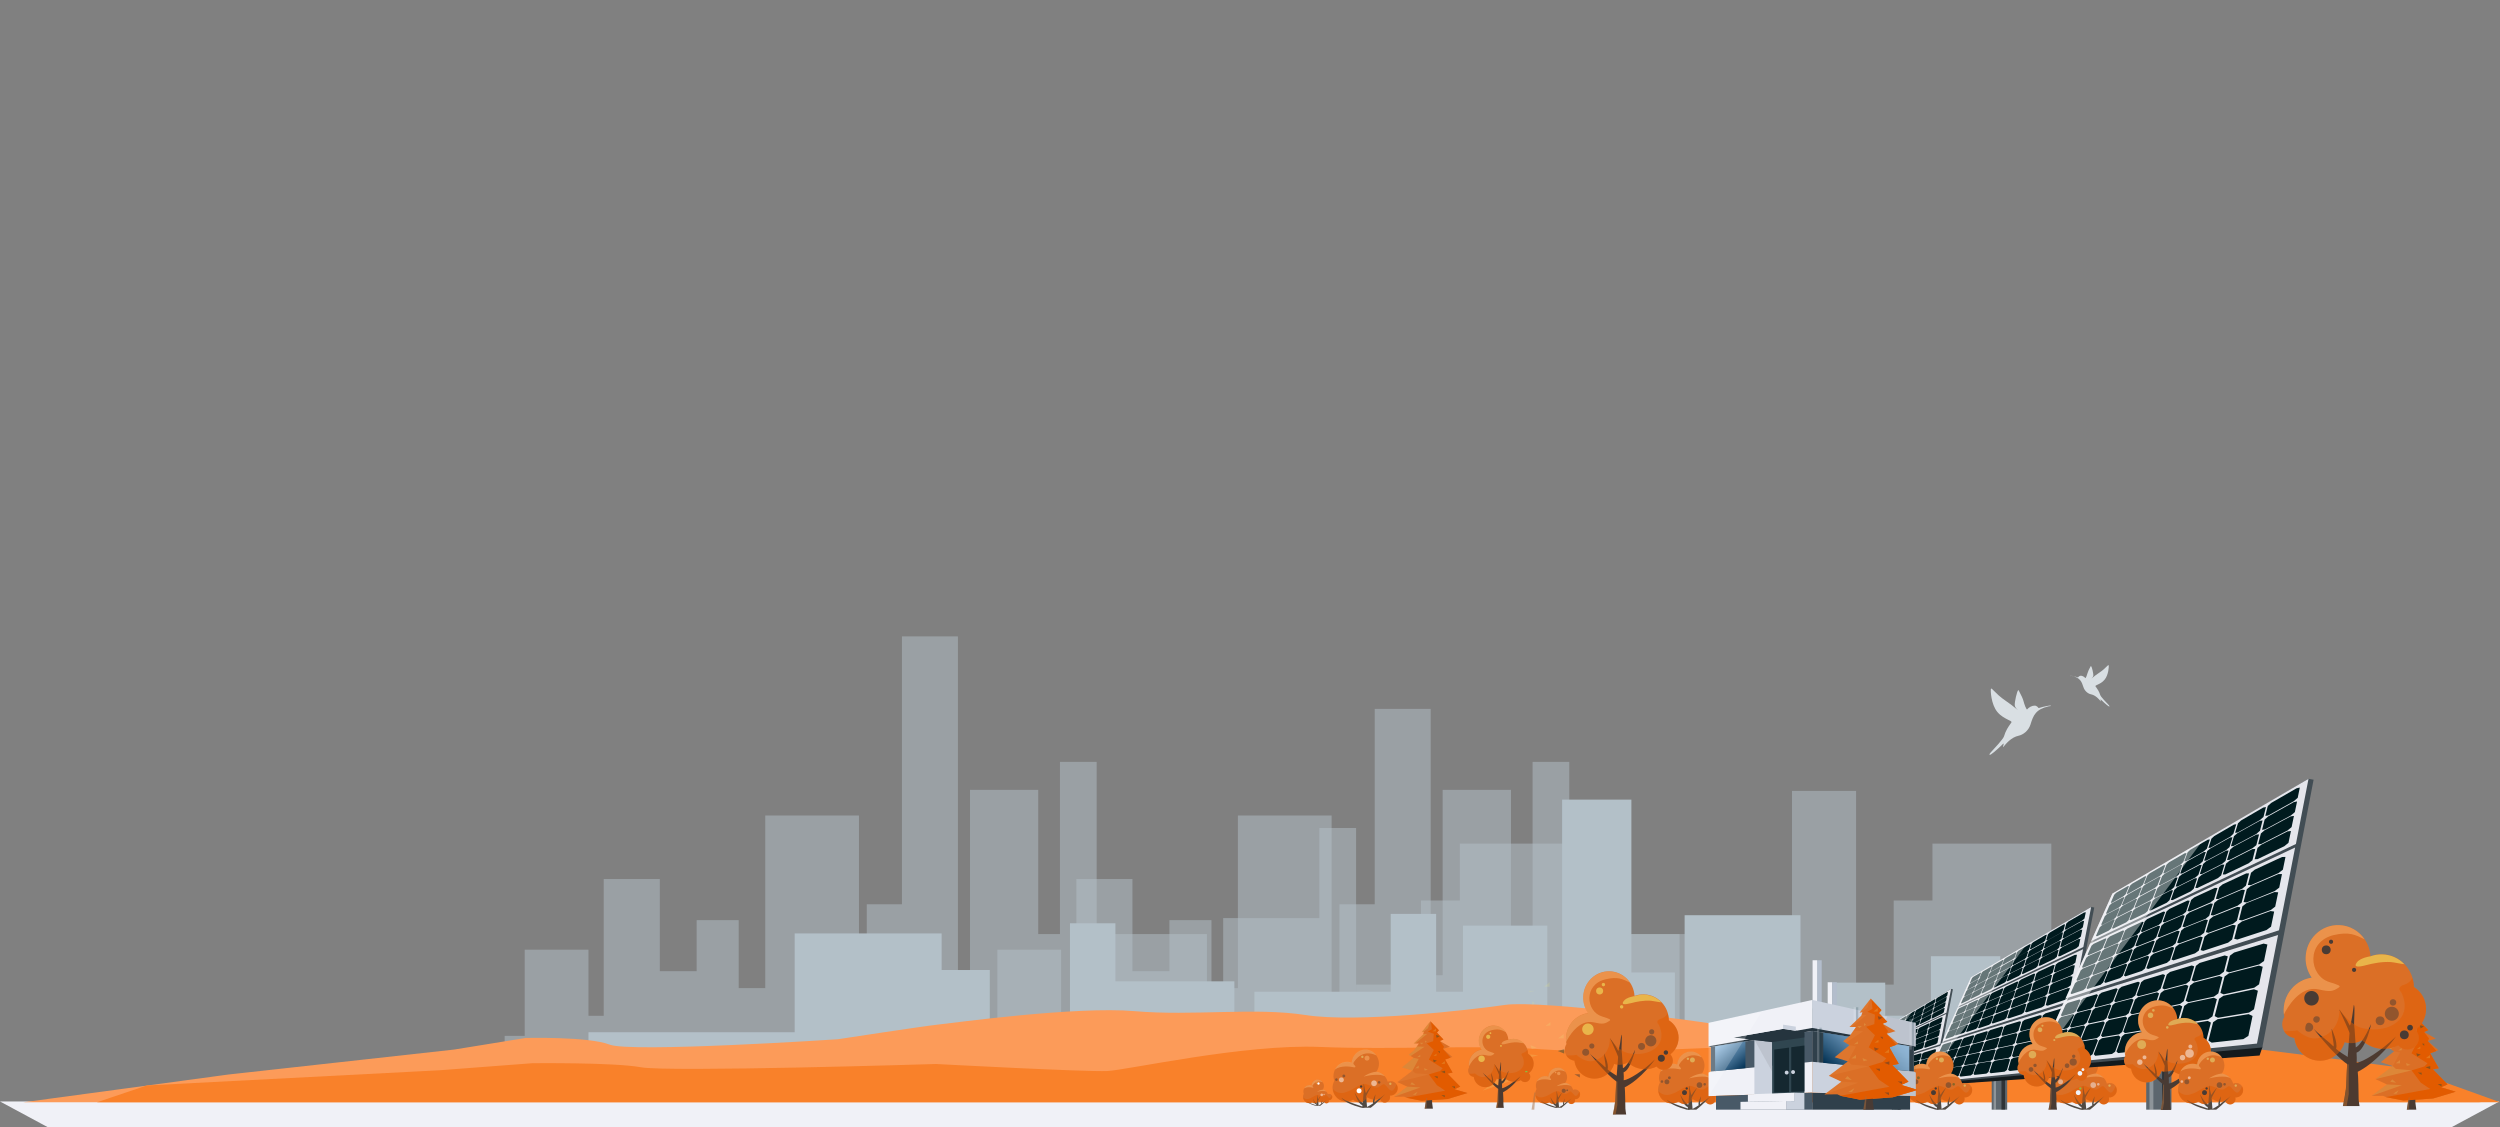 <?xml version="1.0" encoding="utf-8"?>
<!-- Generator: Adobe Illustrator 21.1.0, SVG Export Plug-In . SVG Version: 6.00 Build 0)  -->
<svg version="1.1" id="Layer_1" xmlns="http://www.w3.org/2000/svg" xmlns:xlink="http://www.w3.org/1999/xlink" x="0px" y="0px"
	 width="1920.6px" height="866px" viewBox="0 0 1920.6 866" style="enable-background:new 0 0 1920.6 866;" xml:space="preserve">
<rect x="0" y="0" width="1920.6" height="866" fill="#808080" stroke="none"/>
<style type="text/css">
	.st0{fill:#F0F1F7;}
	.st1{opacity:0.5;}
	.st2{fill:#B3C0C8;}
	.st3{fill:#FC9B59;}
	.st4{fill:#F9812A;}
	.st5{fill:#DB6F26;}
	.st6{fill:#504943;}
	.st7{opacity:0.5;fill:#E5E884;enable-background:new    ;}
	.st8{fill:#E25B00;}
	.st9{fill:#385A27;}
	.st10{opacity:0.5;fill:#FCB670;enable-background:new    ;}
	.st11{fill:#91B63F;}
	.st12{fill:#5C666E;}
	.st13{opacity:0.3;fill:#FFFFFF;enable-background:new    ;}
	.st14{opacity:0.5;enable-background:new    ;}
	.st15{fill:#131A1D;}
	.st16{fill:#424D54;}
	.st17{fill:#E5E6EC;}
	.st18{fill:#001A1E;}
	.st19{opacity:0.4;fill:#FFFFFF;enable-background:new    ;}
	.st20{fill:#493B34;}
	.st21{fill:#FFFFFF;}
	.st22{fill:#87AD54;}
	.st23{opacity:0.5;fill:#A86F41;enable-background:new    ;}
	.st24{opacity:0.2;}
	.st25{fill:#E5E884;}
	.st26{fill:#364A31;}
	.st27{fill:#4D3A30;}
	.st28{opacity:0.5;fill:#F9FD6F;enable-background:new    ;}
	.st29{opacity:0.5;fill:#BE6D2B;enable-background:new    ;}
	.st30{fill:#B3BDCC;}
	.st31{fill:#30404B;}
	.st32{fill:#CBD2DE;}
	.st33{fill:#485967;}
	.st34{fill:#25343E;}
	.st35{fill:#304650;}
	.st36{fill:#152830;}
	.st37{fill:url(#SVGID_1_);}
	.st38{opacity:0.2;fill:#113442;enable-background:new    ;}
	.st39{opacity:0.2;fill:#F1F9FB;enable-background:new    ;}
	.st40{fill:url(#SVGID_2_);}
	.st41{opacity:0.1;fill:#404041;enable-background:new    ;}
	.st42{opacity:0.2;fill:#FFFFFF;enable-background:new    ;}
	.st43{fill:#534940;}
	.st44{fill:none;}
	.st45{fill:#8AC041;}
	.st46{fill:#D9DFE3;}
</style>
<g id="Bckgr">
	<polygon class="st0" points="0,846.2 1920.1,846.2 1883.3,866 36.8,866 	"/>
	<g class="st1">
		<rect x="766.2" y="729.6" class="st2" width="49" height="112.8"/>
		<rect x="826.9" y="675.3" class="st2" width="43.1" height="167.1"/>
		<rect x="836.9" y="746.1" class="st2" width="82.8" height="96.3"/>
		<rect x="799.9" y="780.4" class="st2" width="48.6" height="62"/>
		<rect x="898.4" y="706.9" class="st2" width="32.3" height="135.5"/>
		<rect x="951" y="626.5" class="st2" width="72" height="215.9"/>
		<rect x="1056.1" y="544.6" class="st2" width="43" height="297.7"/>
		<rect x="1108.3" y="606.8" class="st2" width="52.5" height="235.5"/>
		<rect x="919.7" y="759.1" class="st2" width="76.6" height="83.2"/>
		<rect x="1029" y="694.7" class="st2" width="42.2" height="147.7"/>
		<rect x="1013.8" y="795.8" class="st2" width="30.8" height="46.6"/>
		<rect x="750.8" y="795.8" class="st2" width="30.8" height="46.6"/>
		<rect x="1056.1" y="749.2" class="st2" width="61.4" height="93.2"/>
		<rect x="1154.1" y="717.6" class="st2" width="136.2" height="124.8"/>
		<rect x="1542.8" y="822.2" class="st2" width="136.2" height="20.2"/>
		<rect x="1290.3" y="789.5" class="st2" width="24.9" height="52.9"/>
		<rect x="1302.8" y="705.3" class="st2" width="88.9" height="137.1"/>
		<rect x="1376.7" y="607.6" class="st2" width="49.2" height="234.8"/>
		<rect x="1404.9" y="756.4" class="st2" width="66.4" height="85.9"/>
		<rect x="1454.8" y="691.8" class="st2" width="38.2" height="150.5"/>
		<rect x="1484.6" y="648.1" class="st2" width="91.3" height="194.2"/>
		<rect x="1177.4" y="585.3" class="st2" width="28.2" height="257"/>
		<rect x="1256.3" y="759.6" class="st2" width="23.6" height="82.8"/>
	</g>
	<g class="st1">
		<rect x="403.1" y="729.6" class="st2" width="49" height="112.8"/>
		<rect x="463.8" y="675.3" class="st2" width="43.1" height="167.1"/>
		<rect x="473.8" y="746.1" class="st2" width="82.8" height="96.3"/>
		<rect x="436.7" y="780.4" class="st2" width="48.6" height="62"/>
		<rect x="535.2" y="706.9" class="st2" width="32.3" height="135.5"/>
		<rect x="587.9" y="626.5" class="st2" width="72" height="215.9"/>
		<rect x="692.9" y="488.9" class="st2" width="43" height="353.5"/>
		<rect x="745.2" y="606.8" class="st2" width="52.4" height="235.5"/>
		<rect x="556.6" y="759.1" class="st2" width="76.6" height="83.2"/>
		<rect x="665.9" y="694.7" class="st2" width="42.2" height="147.7"/>
		<rect x="650.7" y="795.8" class="st2" width="30.8" height="46.6"/>
		<rect x="387.7" y="795.8" class="st2" width="30.8" height="46.6"/>
		<rect x="692.9" y="749.2" class="st2" width="61.4" height="93.2"/>
		<rect x="791" y="717.6" class="st2" width="136.2" height="124.8"/>
		<rect x="1179.7" y="717.6" class="st2" width="136.2" height="124.8"/>
		<rect x="927.2" y="789.5" class="st2" width="24.9" height="52.9"/>
		<rect x="939.7" y="705.3" class="st2" width="88.9" height="137.1"/>
		<rect x="1013.6" y="636.1" class="st2" width="28.2" height="206.3"/>
		<rect x="1041.8" y="756.4" class="st2" width="66.4" height="85.9"/>
		<rect x="1091.6" y="691.8" class="st2" width="38.2" height="150.5"/>
		<rect x="1121.5" y="648.1" class="st2" width="91.3" height="194.2"/>
		<rect x="814.3" y="585.3" class="st2" width="28.2" height="257"/>
		<rect x="893.2" y="759.6" class="st2" width="23.6" height="82.8"/>
	</g>
	<g>
		<rect x="1551.1" y="769.6" class="st2" width="60.6" height="72.8"/>
		<rect x="1483.4" y="734.6" class="st2" width="53.3" height="107.8"/>
		<rect x="1422" y="780.3" class="st2" width="102.4" height="62.1"/>
		<rect x="1510" y="802.4" class="st2" width="60.1" height="40"/>
		<rect x="1408.4" y="754.9" class="st2" width="39.9" height="87.4"/>
		<rect x="1294.2" y="703.1" class="st2" width="89" height="139.3"/>
		<rect x="1200.1" y="614.3" class="st2" width="53.2" height="228"/>
		<rect x="1123.9" y="711.1" class="st2" width="64.8" height="131.2"/>
		<rect x="1327.3" y="788.7" class="st2" width="94.7" height="53.7"/>
		<rect x="1234.5" y="747.1" class="st2" width="52.2" height="95.3"/>
		<rect x="1267.5" y="812.3" class="st2" width="38.1" height="30.1"/>
		<rect x="1592.7" y="812.3" class="st2" width="38.1" height="30.1"/>
		<rect x="1177.4" y="782.2" class="st2" width="76" height="60.1"/>
		<rect x="963.7" y="761.9" class="st2" width="168.4" height="80.5"/>
		<rect x="452.1" y="793" class="st2" width="199.4" height="49.4"/>
		<rect x="932.9" y="808.2" class="st2" width="30.8" height="34.1"/>
		<rect x="838.4" y="753.9" class="st2" width="109.9" height="88.5"/>
		<rect x="822" y="709.3" class="st2" width="34.9" height="133.1"/>
		<rect x="739.8" y="786.9" class="st2" width="82.1" height="55.4"/>
		<rect x="713.2" y="745.2" class="st2" width="47.2" height="97.1"/>
		<rect x="610.5" y="717.1" class="st2" width="112.9" height="125.3"/>
		<rect x="1068.4" y="702.1" class="st2" width="34.9" height="140.2"/>
		<rect x="976.5" y="789" class="st2" width="29.2" height="53.4"/>
	</g>
	<path class="st3" d="M1719,827.2l187.2,19.6H18l157.4-21.3L349,806.3l54.8-8.9c0,0,48.4-1.2,64.5,5.1c16.1,6.4,175.3-4.1,175.3-4.1
		s65.1-10,77.2-11.3c12.1-1.3,105.8-14.2,150.8-10.3s92.3-3.1,131.5,3c39.2,6.1,125.3-3.8,153.2-7.8c27.9-4,163.9,14.1,177.7,17.6
		c13.8,3.5,245.1,24.3,274.1,31.7C1637.2,828.5,1719,827.2,1719,827.2z"/>
	<path class="st4" d="M1848.1,820.7l72.6,26.1H74.5l38.2-12.9L338,822.2l70.9-5.4c0,0,62.6-0.7,83.4,3.1
		c20.9,3.9,226.7-2.5,226.7-2.5s116,6.2,131.7,5.4s105.1-20.9,163.3-18.5c58.2,2.4,119.4-1.9,170.1,1.8s162.1-2.3,198.2-4.8
		c36.1-2.4,212.1,8.6,229.9,10.7c17.9,2.1,85.7-10.4,123.2-5.9C1773,810.6,1848.1,820.7,1848.1,820.7z"/>
</g>
<g id="Power_Plants">
	<g>
		<path class="st5" d="M1624.5,833.4c-1.6-1.5-4-1.8-5.9-0.9c-1.1-4.1-4.5-7.1-8.7-7.7c1.3-1.8,2-4.1,2-6.5
			c-0.2-5.9-5-10.6-10.8-10.4c-5.5,0.2-9.8,4.6-10.2,10c-1.2-0.4-2.5-0.7-3.8-0.6c-5.8,0.2-10.3,5.1-10.2,11c0,1.2,0.3,2.4,0.7,3.4
			c-0.9,1.6-1.4,3.6-1.4,5.6c0.2,5.9,5,10.6,10.8,10.4c1.8-0.1,3.5-0.6,5-1.5c0.1,0.1,0.2,0.2,0.3,0.3c2.7,2.5,6.8,2.3,9.3-0.4
			c0.5-0.5,0.9-1.1,1.1-1.7c1.7,1.2,3.8,1.8,6,1.8c1.3,0,2.6-0.3,3.7-0.8c0.2,0.7,0.5,1.4,1.1,2c1.6,1.5,4.1,1.4,5.7-0.3
			c1-1.1,1.3-2.7,0.9-4c1.6,0.1,3.3-0.5,4.5-1.8C1626.8,839,1626.7,835.5,1624.5,833.4z"/>
		<g>
			<path class="st6" d="M1599.1,850.5c-0.1,0.8-0.1,1.4-0.1,2h6.6c5.3-4,11.1-10.5,11.1-10.5c-1.4,1.5-7.1,5.1-8.2,6.3
				c-0.5-0.3,0.6-3.6,0.7-6.1c0,0-2.6,4.6-1.8,6.9c-1.2,0.9-3.3,2.1-4.7,2.8c-0.3-3.8-0.5-6.4-0.7-8.2c0-0.5,4.4-8.4,4.2-8.1
				c-1.8,2.3-2.7,2.7-4.2,5.5c-0.5,0.9-1.7-7-1.7-7c-0.6,0.5,0.1,5.9-0.2,7.1c-0.1,0.8-0.2,1.7-0.3,2.7c-0.1,1.1-0.2,3.7-0.4,4.8
				c-1.2-0.3-3.4-2.9-6.3-8C1593.2,840.6,1595.4,849.4,1599.1,850.5z"/>
			<path class="st6" d="M1598.3,852.5h3c-3.4-1.6-14.3-4.4-18.3-7.7C1583,844.8,1584.6,848.8,1598.3,852.5z"/>
		</g>
		<circle class="st7" cx="1602.7" cy="814.3" r="1.9"/>
		<circle class="st7" cx="1599.2" cy="813.4" r="0.9"/>
		<circle class="st7" cx="1620.6" cy="834" r="0.9"/>
		<g class="st1">
			<path class="st8" d="M1587.1,847.7c1.8-0.1,3.5-0.6,5-1.5c0.1,0.1,0.2,0.2,0.3,0.3c2.7,2.5,6.8,2.3,9.3-0.4
				c0.5-0.5,0.9-1.1,1.1-1.7c1.7,1.2,3.8,1.8,6,1.8c1.3,0,2.6-0.3,3.7-0.8c0.2,0.7,0.5,1.4,1.1,2c1.6,1.5,4.1,1.4,5.7-0.3
				c1-1.1,1.3-2.7,0.9-4c1.6,0.1,3.3-0.5,4.5-1.8c1.8-1.9,2-4.8,0.6-6.8c-0.7,1.7-1.7,3.7-2.7,4.5c-1.9,1.5-3.9-1.9-5.8-3.8
				c-1.9-1.9-2.8,0.2-5.4,1.5s-5.2-1.1-9.2-2.3c-4-1.3-10.9,4.4-13.1,5.1c-2.2,0.8-5.6,2.8-9.7,0.9c-1.3-0.6-2.3-1.4-3-2.3
				C1577,843.6,1581.6,847.8,1587.1,847.7z"/>
			<circle class="st0" cx="1608.1" cy="833.6" r="2.2"/>
			<circle class="st0" cx="1583" cy="831.1" r="1.9"/>
			<circle class="st0" cx="1612" cy="833" r="1"/>
			<circle class="st9" cx="1579.2" cy="830.9" r="1"/>
			<circle class="st9" cx="1584.9" cy="828" r="1.1"/>
		</g>
		<path class="st7" d="M1601.1,807.8c-5.5,0.2-9.8,4.6-10.2,10c-1.2-0.4-2.5-0.7-3.8-0.6c-4,0.1-7.4,2.5-9.1,6
			c4.5-3.4,11.6-2.4,15-1.7c0.3,0.1,0.6-0.1,0.7-0.3s0.1-0.6-0.1-0.8l-1.1-1.2c-0.3-0.4-0.4-0.9-0.1-1.4c1.5-2.5,7.2-10.4,17.4-5.5
			C1608,809.5,1604.8,807.7,1601.1,807.8z"/>
		<path class="st10" d="M1610,824.7c-5.8,0.6-9.9,3.8-9.9,3.8s6.6-1.9,12.6-1.3c0.8,0.1,2.2,0.4,3.6,0.9
			C1614.7,826.4,1612.5,825.1,1610,824.7C1610,824.8,1610,824.8,1610,824.7z"/>
		<circle class="st0" cx="1596.6" cy="839.4" r="1.9"/>
		<ellipse class="st11" cx="1598.2" cy="836.2" rx="0.9" ry="0.9"/>
	</g>
	<g>
		<g>
			<g>
				<rect x="1453.4" y="826.8" class="st12" width="7.1" height="25.7"/>
				<rect x="1454.3" y="826.8" class="st13" width="1.1" height="25.7"/>
				<rect x="1457.9" y="826.8" class="st14" width="1.7" height="25.7"/>
			</g>
			<g>
				<polygon class="st15" points="1485.2,837.3 1423.4,841.6 1422.8,840.7 1484.8,828.7 1486,835 				"/>
				<polygon class="st16" points="1500.3,760 1498.9,759.7 1444.4,792.3 1422.8,840.7 1486,835 				"/>
				<path class="st17" d="M1443.9,791.9l55-32.2l-3.6,18.3l-57.4,27.2L1443.9,791.9z M1430.8,821.3l59.8-19.1l4.5-23.2l-57.5,26.9
					L1430.8,821.3z M1422.4,840.1l62.1-6.2l5.9-30.4l-59.9,18.7L1422.4,840.1z"/>
				<path class="st18" d="M1487.6,770l-0.8,0.1l0.7-2.8l1-0.9l7.1-4.1l0.9-0.2l-0.6,2.9l-1.1,1L1487.6,770z M1486.3,770.4l0.7-2.8
					l-0.8,0.1l-6.2,3.6l-0.9,0.8l-0.8,2.7l0.7-0.1l6.3-3.5L1486.3,770.4z M1477.9,775.2l0.8-2.7l-0.7,0.1l-5.5,3.2l-0.8,0.7
					l-0.8,2.6h0.6l5.6-3.1L1477.9,775.2z M1470.4,779.3l0.8-2.6l-0.6,0.1l-4.9,2.9l-0.7,0.7l-0.9,2.5h0.5l5-2.8L1470.4,779.3z
					 M1463.8,783.1l0.9-2.5h-0.5l-4.4,2.6l-0.7,0.6l-0.9,2.4h0.4l4.4-2.5L1463.8,783.1z M1457.9,786.4l0.9-2.4h-0.4l-4,2.3l-0.6,0.6
					l-1,2.3h0.4l4-2.2L1457.9,786.4z M1452.5,789.4l0.9-2.3h-0.4l-3.6,2.1l-0.6,0.6l-1,2.3h0.3l3.6-2L1452.5,789.4z M1447.7,792.1
					l1-2.3h-0.3l-3.3,1.9l-0.6,0.5l-1,2.2l0.3,0.1l3.3-1.8L1447.7,792.1z M1493.9,770l1.1-1l0.6-3l-0.9,0.2l-7.2,4l-1,0.9l-0.7,2.9
					l0.8-0.1L1493.9,770z M1477.9,778.6l6.4-3.4l1-0.9l0.7-2.9l-0.8,0.1l-6.3,3.5l-0.9,0.8l-0.8,2.8L1477.9,778.6z M1470.5,780
					l-0.9,2.7h0.6l5.6-3l0.9-0.8l0.8-2.8l-0.7,0.1l-5.6,3.1L1470.5,780z M1463.9,783.7l-0.9,2.6h0.5l5-2.7l0.8-0.7l0.9-2.7h-0.6
					l-5,2.8L1463.9,783.7z M1457.9,787.1l-1,2.5h0.4l4.5-2.4l0.7-0.7l0.9-2.6h-0.5l-4.4,2.5L1457.9,787.1z M1452.5,790.1l-1,2.4
					l0.4,0.1l4-2.1l0.7-0.6l1-2.5h-0.4l-4,2.2L1452.5,790.1z M1447.6,792.8l-1,2.3l0.3,0.1l3.6-1.9l0.6-0.6l1-2.4h-0.4l-3.6,2
					L1447.6,792.8z M1443.7,794.7l-0.6,0.5l-1,2.2l0.3,0.1l3.3-1.8l0.6-0.6l1-2.3l-0.3-0.1L1443.7,794.7z M1493,774.2l1.1-1l0.7-3.1
					l-0.9,0.1l-7.3,3.9l-1,0.9l-0.8,3l0.8-0.1L1493,774.2z M1484.3,778.3l0.8-3l-0.8,0.1l-6.4,3.4l-0.9,0.8l-0.9,2.9h0.7l6.5-3.3
					L1484.3,778.3z M1469.4,783.6l-0.9,2.8h0.6l5.7-2.9l0.9-0.8l0.9-2.9h-0.7l-5.6,3L1469.4,783.6z M1462.6,787.2l-1,2.7h0.5l5-2.6
					l0.8-0.7l0.9-2.8h-0.6l-5,2.7L1462.6,787.2z M1456.6,790.4l-1,2.6l0.4,0.1l4.5-2.3l0.8-0.7l1-2.7h-0.5l-4.5,2.4L1456.6,790.4z
					 M1451.2,793.3l-1,2.5l0.4,0.1l4-2.1l0.7-0.6l1-2.6h-0.4l-4,2.1L1451.2,793.3z M1446.2,795.9l-1,2.4l0.3,0.1l3.6-1.9l0.6-0.6
					l1-2.5l-0.4-0.1l-3.6,1.9L1446.2,795.9z M1442.4,797.7l-0.6,0.5l-1,2.3l0.3,0.1l3.3-1.7l0.6-0.6l1-2.4l-0.3-0.1L1442.4,797.7z
					 M1492.1,778.7l1.2-1l0.7-3.3l-1,0.1l-7.4,3.8l-1,0.9l-0.8,3.2h0.8L1492.1,778.7z M1483.2,782.6l0.8-3.2l-0.8,0.1l-6.5,3.3
					l-0.9,0.8l-0.9,3h0.7l6.6-3.2L1483.2,782.6z M1474.4,786.8l0.9-3h-0.7l-5.7,2.9l-0.8,0.7l-1,2.9h0.6l5.8-2.8L1474.4,786.8z
					 M1461.3,790.9l-1,2.8l0.5,0.1l5.1-2.4l0.8-0.7l1-2.9h-0.6l-5,2.6L1461.3,790.9z M1455.2,793.9l-1,2.7l0.4,0.1l4.5-2.2l0.8-0.7
					l1-2.8h-0.5l-4.5,2.3L1455.2,793.9z M1449.8,796.7l-1,2.6l0.4,0.1l4.1-2l0.7-0.6l1-2.7l-0.4-0.1l-4,2.1L1449.8,796.7z
					 M1444.9,799.1l-1.1,2.5l0.3,0.1l3.7-1.8l0.7-0.6l1-2.6l-0.4-0.1l-3.6,1.8L1444.9,799.1z M1440.4,801.4l-1.1,2.4l0.3,0.1
					l3.3-1.6l0.6-0.6l1.1-2.5l-0.3-0.1l-3.3,1.7L1440.4,801.4z M1490.5,786.2l1.2-1l0.7-3.6h-1l-7.6,3.5l-1.1,0.9l-0.9,3.4h0.9
					L1490.5,786.2z M1481.4,789.7l0.9-3.4h-0.8l-6.6,3.1l-1,0.8l-1,3.3l0.7,0.1l6.7-2.9L1481.4,789.7z M1472.4,793.6l1-3.3h-0.7
					l-5.8,2.7l-0.9,0.7l-1,3.1l0.6,0.1l5.8-2.5L1472.4,793.6z M1464.6,797l1-3.1l-0.6-0.1l-5.1,2.4l-0.8,0.7l-1.1,3l0.5,0.1l5.1-2.2
					L1464.6,797z M1453,799.7l-1.1,2.8l0.4,0.1l4.6-2l0.8-0.7l1.1-3l-0.5-0.1l-4.5,2.1L1453,799.7z M1447.5,802.2l-1.1,2.7l0.4,0.1
					l4.1-1.8l0.7-0.6l1.1-2.8l-0.4-0.1l-4.1,1.9L1447.5,802.2z M1442.6,804.5l-1.1,2.6l0.3,0.2l3.7-1.6l0.7-0.6l1.1-2.7l-0.4-0.1
					l-3.7,1.7L1442.6,804.5z M1442,804.5l-3.3,1.5l-0.6,0.5l-1.1,2.5l0.3,0.2l3.3-1.4l0.6-0.6l1.1-2.6L1442,804.5z M1489.5,791.2
					l1.2-1l0.8-3.8h-1l-7.8,3.4l-1.1,0.9l-0.9,3.6l0.9,0.1L1489.5,791.2z M1480.1,794.5l0.9-3.6l-0.8-0.1l-6.7,2.9l-1,0.8l-1,3.4
					l0.7,0.1l6.8-2.7L1480.1,794.5z M1471.1,798.2l1-3.4l-0.7-0.1l-5.9,2.5l-0.9,0.7l-1.1,3.2l0.6,0.1l5.9-2.4L1471.1,798.2z
					 M1463.2,801.4l1.1-3.2l-0.6-0.1l-5.2,2.2l-0.8,0.7l-1.1,3.1l0.5,0.2l5.2-2.1L1463.2,801.4z M1451.5,803.6l-1.1,3l0.4,0.2
					l4.6-1.8l0.8-0.7l1.1-3.1l-0.5-0.1l-4.6,2L1451.5,803.6z M1446,805.9l-1.1,2.8l0.4,0.2l4.1-1.6l0.7-0.6l1.1-2.9l-0.4-0.1
					l-4.1,1.8L1446,805.9z M1441.1,808l-1.2,2.7l0.3,0.2l3.7-1.5l0.7-0.6l1.1-2.8l-0.4-0.2l-3.7,1.6L1441.1,808z M1437.2,809.4
					l-0.6,0.5l-1.2,2.6l0.3,0.2l3.3-1.3l0.6-0.5l1.2-2.7l-0.3-0.2L1437.2,809.4z M1488.3,796.5l1.3-1l0.8-4l-1-0.1l-7.9,3.2
					l-1.1,0.9l-1,3.8l0.9,0.1L1488.3,796.5z M1478.9,799.5l1-3.8l-0.8-0.1l-6.8,2.7l-1,0.8l-1.1,3.6l0.7,0.2l6.9-2.5L1478.9,799.5z
					 M1469.7,802.9l1.1-3.6l-0.7-0.1l-5.9,2.4l-0.9,0.7l-1.1,3.4l0.6,0.2l6-2.2L1469.7,802.9z M1461.7,805.9l1.1-3.4l-0.6-0.1
					l-5.2,2.1l-0.8,0.7l-1.2,3.2l0.5,0.2l5.2-1.9L1461.7,805.9z M1450,807.6l-1.2,3.1l0.4,0.2l4.6-1.7l0.8-0.7l1.2-3.2l-0.5-0.2
					l-4.6,1.8L1450,807.6z M1448.5,810.7l1.2-3.1l-0.4-0.2l-4.1,1.6l-0.7,0.6l-1.2,2.9l0.4,0.2l4.1-1.5L1448.5,810.7z M1439.5,811.7
					l-1.2,2.8l0.3,0.2l3.7-1.3l0.7-0.6l1.2-2.9l-0.4-0.2l-3.7,1.5L1439.5,811.7z M1435.6,812.9l-0.6,0.5l-1.2,2.7l0.3,0.2l3.3-1.2
					l0.6-0.5l1.2-2.8l-0.3-0.2L1435.6,812.9z M1487.1,802.2l1.3-1l0.9-4.2l-1-0.1l-8,2.9l-1.1,0.9l-1,4l0.9,0.2L1487.1,802.2z
					 M1477.5,804.8l1-4l-0.8-0.2l-6.9,2.5l-1,0.8l-1.1,3.8l0.7,0.2l7-2.3L1477.5,804.8z M1468.2,807.9l1.1-3.7l-0.7-0.2l-6,2.2
					l-0.9,0.7l-1.2,3.6l0.6,0.2l6-2L1468.2,807.9z M1460.1,810.6l1.2-3.5l-0.6-0.2l-5.2,1.9l-0.8,0.7l-1.2,3.4l0.5,0.2l5.3-1.7
					L1460.1,810.6z M1453.1,812.9l1.2-3.4l-0.5-0.2l-4.6,1.7l-0.7,0.6l-1.2,3.2l0.4,0.2l4.6-1.5L1453.1,812.9z M1446.8,815l1.2-3.2
					l-0.4-0.2l-4.1,1.5l-0.7,0.6l-1.2,3l0.4,0.2l4.1-1.3L1446.8,815z M1441.3,816.8l1.2-3l-0.4-0.2l-3.7,1.3l-0.6,0.6l-1.2,2.9
					l0.3,0.2l3.7-1.2L1441.3,816.8z M1436.4,818.5l1.2-2.9l-0.3-0.2l-3.3,1.2l-0.6,0.5l-1.2,2.8l0.3,0.2l3.3-1.1L1436.4,818.5z
					 M1485.1,811.8l1.3-0.9l1-4.6l-1.1-0.2l-8.3,2.5l-1.2,0.9l-1.1,4.3l0.9,0.3L1485.1,811.8z M1475.2,813.8l1.1-4.3l-0.9-0.3
					l-7,2.1l-1,0.8l-1.2,4.1l0.7,0.3l7.1-1.9L1475.2,813.8z M1465.7,816.4l1.2-4l-0.7-0.3l-6.1,1.8l-0.9,0.7l-1.3,3.8l0.6,0.3
					l6.1-1.6L1465.7,816.4z M1457.5,818.6l1.3-3.8l-0.6-0.3l-5.3,1.6l-0.8,0.7l-1.3,3.6l0.5,0.3l5.3-1.4L1457.5,818.6z
					 M1450.4,820.5l1.3-3.6l-0.5-0.3l-4.6,1.4l-0.8,0.6l-1.3,3.4l0.4,0.3l4.7-1.2L1450.4,820.5z M1444.1,822.1l1.3-3.4l-0.4-0.3
					l-4.1,1.2l-0.7,0.6l-1.3,3.2l0.3,0.3l4.1-1.1L1444.1,822.1z M1438.6,823.6l1.3-3.2l-0.3-0.3l-3.7,1.1l-0.6,0.5l-1.3,3.1l0.3,0.3
					l3.7-1L1438.6,823.6z M1433.7,824.9l1.3-3.1l-0.3-0.3l-3.3,1l-0.6,0.5l-1.3,2.9l0.2,0.3l3.3-0.9L1433.7,824.9z M1483.7,818.3
					l1.4-0.9l1-4.9l-1.1-0.3l-8.4,2.2l-1.2,0.9l-1.2,4.6l0.9,0.4L1483.7,818.3z M1473.6,819.9l1.2-4.6l-0.9-0.3l-7.1,1.9l-1.1,0.8
					l-1.3,4.3l0.7,0.4l7.2-1.6L1473.6,819.9z M1464,822l1.3-4.3l-0.7-0.3l-6.1,1.6l-0.9,0.7l-1.3,4l0.6,0.4l6.2-1.3L1464,822z
					 M1455.7,823.9l1.3-4l-0.6-0.3l-5.3,1.4l-0.8,0.7l-1.3,3.8l0.5,0.4l5.4-1.2L1455.7,823.9z M1448.5,825.5l1.4-3.8l-0.5-0.3
					l-4.7,1.2l-0.8,0.6l-1.4,3.6l0.4,0.4l4.7-1L1448.5,825.5z M1442.3,826.8l1.4-3.5l-0.4-0.3l-4.1,1.1l-0.7,0.6l-1.4,3.4l0.3,0.3
					l4.1-0.9L1442.3,826.8z M1436.8,828.1l1.4-3.4l-0.3-0.3l-3.7,1l-0.6,0.5l-1.4,3.2l0.3,0.3l3.7-0.8L1436.8,828.1z M1431.9,829.2
					l1.4-3.2l-0.3-0.3l-3.3,0.9l-0.6,0.5l-1.3,3l0.2,0.3l3.3-0.7L1431.9,829.2z M1482.2,825.3l1.4-0.9l1.1-5.2l-1.1-0.4l-8.6,1.8
					l-1.2,0.9l-1.2,4.9l0.9,0.5L1482.2,825.3z M1470.8,827.2l1.2-0.8l1.2-4.8l-0.9-0.4l-7.2,1.5l-1.1,0.8l-1.3,4.5l0.7,0.5
					L1470.8,827.2z M1462.2,828l1.3-4.5l-0.7-0.4l-6.2,1.3l-1,0.7l-1.4,4.2l0.6,0.4l6.2-1L1462.2,828z M1453.9,829.5l1.4-4.2
					l-0.6-0.4l-5.4,1.1l-0.9,0.7l-1.4,3.9l0.5,0.4l5.4-0.9L1453.9,829.5z M1446.7,830.7l1.4-3.9l-0.5-0.4l-4.7,1l-0.8,0.6l-1.4,3.7
					l0.4,0.4l4.7-0.8L1446.7,830.7z M1440.4,831.8l1.4-3.7l-0.4-0.4l-4.1,0.9l-0.7,0.6l-1.4,3.5l0.3,0.4l4.1-0.7L1440.4,831.8z
					 M1434.9,832.7l1.4-3.5l-0.3-0.3l-3.7,0.8l-0.6,0.5l-1.4,3.3l0.3,0.4l3.7-0.6L1434.9,832.7z M1430,833.6l1.4-3.3l-0.3-0.3
					l-3.3,0.7l-0.6,0.5l-1.4,3.1l0.2,0.4l3.3-0.5L1430,833.6z M1472.2,828l-1.3,5.1l0.9,0.6l8.9-1l1.4-0.9l1.1-5.6l-1.1-0.5
					l-8.7,1.4L1472.2,828z M1462.3,829.5l-1.4,4.8l0.7,0.5l7.4-0.8l1.2-0.8l1.3-5.1l-0.9-0.5l-7.3,1.2L1462.3,829.5z M1453.8,830.9
					l-1.5,4.4l0.6,0.5l6.3-0.7l1.1-0.7l1.4-4.7l-0.7-0.5l-6.2,1L1453.8,830.9z M1446.5,832l-1.5,4.1l0.5,0.5l5.4-0.6l1-0.7l1.5-4.4
					l-0.6-0.5l-5.4,0.9L1446.5,832z M1440.2,833l-1.5,3.9l0.4,0.5l4.7-0.5l0.9-0.6l1.5-4.1l-0.5-0.4l-4.7,0.8L1440.2,833z
					 M1434.7,833.9l-1.5,3.6l0.3,0.4l4.1-0.5l0.8-0.6l1.5-3.9l-0.4-0.4l-4.1,0.7L1434.7,833.9z M1429.7,834.7l-1.5,3.4l0.3,0.4
					l3.6-0.4l0.7-0.5l1.5-3.6l-0.3-0.4l-3.7,0.6L1429.7,834.7z M1425.4,835.4l-1.4,3.3l0.2,0.4l3.2-0.4l0.6-0.5l1.5-3.4l-0.3-0.4
					l-3.3,0.5L1425.4,835.4z"/>
			</g>
		</g>
		<polygon class="st19" points="1469.2,777.1 1443.9,791.9 1422.4,840.1 		"/>
	</g>
	<g>
		<g>
			<g>
				<rect x="1530.1" y="809.3" class="st12" width="11.9" height="43.2"/>
				<rect x="1531.6" y="809.3" class="st13" width="1.8" height="43.2"/>
				<rect x="1537.6" y="809.3" class="st14" width="2.8" height="43.2"/>
			</g>
			<g>
				<polygon class="st15" points="1583.5,827 1479.7,834.2 1478.7,832.7 1582.8,812.6 1584.8,823.2 				"/>
				<polygon class="st16" points="1608.9,697.2 1606.5,696.7 1515,751.4 1478.7,832.7 1584.8,823.2 				"/>
				<path class="st17" d="M1514.2,750.8l92.3-54l-6,30.7l-96.3,45.7L1514.2,750.8z M1492.2,800.2l100.5-32.1l7.6-38.9l-96.5,45.2
					L1492.2,800.2z M1478.1,831.8l104.2-10.4l9.9-51.1l-100.7,31.3L1478.1,831.8z"/>
				<path class="st18" d="M1587.5,714l-1.3,0.2l1.2-4.7l1.6-1.5l11.9-6.9l1.5-0.3l-1,4.8l-1.8,1.6L1587.5,714z M1585.3,714.7
					l1.2-4.6l-1.3,0.2l-10.4,6.1l-1.5,1.4l-1.3,4.5l1.2-0.1l10.6-5.9L1585.3,714.7z M1571.2,722.6l1.3-4.5l-1.1,0.2l-9.2,5.4
					l-1.4,1.2l-1.4,4.3l1-0.1l9.3-5.2L1571.2,722.6z M1558.7,729.7l1.4-4.3l-1,0.1l-8.3,4.8l-1.2,1.2l-1.5,4.2h0.9l8.3-4.6
					L1558.7,729.7z M1547.6,735.9l1.5-4.2h-0.8l-7.4,4.3l-1.2,1.1l-1.6,4h0.7l7.5-4.2L1547.6,735.9z M1537.6,741.5l1.6-4h-0.7
					l-6.7,3.9l-1.1,1l-1.6,3.9h0.6l6.7-3.8L1537.6,741.5z M1528.6,746.6l1.6-3.9h-0.6l-6.1,3.5l-1,1l-1.6,3.8l0.6,0.1l6.1-3.4
					L1528.6,746.6z M1520.4,751.1l1.6-3.8h-0.6l-5.5,3.2l-0.9,0.9l-1.6,3.7l0.5,0.1l5.5-3.1L1520.4,751.1z M1598.2,714l1.9-1.6l1-5
					l-1.6,0.3l-12.1,6.7l-1.7,1.5l-1.2,4.9l1.4-0.2L1598.2,714z M1571.3,728.4l10.7-5.7l1.7-1.5l1.2-4.9l-1.3,0.2l-10.6,5.9
					l-1.5,1.4l-1.4,4.7L1571.3,728.4z M1558.9,730.8l-1.5,4.5h1l9.5-5l1.5-1.3l1.4-4.7l-1.1,0.1l-9.3,5.2L1558.9,730.8z M1547.6,737
					l-1.6,4.3h0.9l8.4-4.5l1.4-1.2l1.5-4.5l-1,0.1l-8.3,4.6L1547.6,737z M1537.6,742.6l-1.6,4.2l0.7,0.1l7.5-4l1.3-1.1l1.6-4.3h-0.8
					l-7.5,4.2L1537.6,742.6z M1528.5,747.6l-1.6,4l0.6,0.1l6.8-3.6l1.2-1.1l1.6-4.2h-0.7l-6.7,3.7L1528.5,747.6z M1520.3,752.2
					l-1.7,3.9l0.6,0.1l6.1-3.3l1.1-1l1.6-4l-0.6-0.1l-6.1,3.4L1520.3,752.2z M1513.8,755.5l-0.9,0.9l-1.7,3.8l0.5,0.1l5.5-3l1-0.9
					l1.7-3.9l-0.6-0.1L1513.8,755.5z M1596.7,721.1l1.9-1.6l1.1-5.3l-1.6,0.2l-12.3,6.5l-1.7,1.5l-1.3,5.1l1.4-0.1L1596.7,721.1z
					 M1581.9,728l1.3-5.1l-1.3,0.1l-10.7,5.7l-1.5,1.4l-1.4,4.9h1.2l10.9-5.5L1581.9,728z M1556.9,736.9l-1.5,4.7h1l9.6-4.9l1.5-1.3
					l1.4-4.9l-1.1,0.1l-9.5,5L1556.9,736.9z M1545.5,742.9l-1.6,4.5l0.9,0.1l8.5-4.3l1.4-1.2l1.5-4.7h-1l-8.4,4.5L1545.5,742.9z
					 M1535.4,748.3l-1.7,4.3l0.7,0.1l7.6-3.8l1.3-1.1l1.6-4.5h-0.8l-7.5,4L1535.4,748.3z M1526.3,753.1l-1.7,4.2l0.6,0.1l6.8-3.4
					l1.2-1.1l1.7-4.3l-0.7-0.1l-6.8,3.6L1526.3,753.1z M1518.1,757.5l-1.7,4l0.5,0.1l6.1-3.1l1.1-1l1.7-4.2l-0.6-0.1l-6.1,3.3
					L1518.1,757.5z M1511.5,760.5l-0.9,0.9l-1.7,3.9l0.5,0.2l5.6-2.8l1-0.9l1.7-4l-0.5-0.1L1511.5,760.5z M1595.1,728.5l1.9-1.6
					l1.2-5.6l-1.6,0.2l-12.5,6.3l-1.7,1.5l-1.3,5.3h1.4L1595.1,728.5z M1580.1,735.1l1.4-5.3l-1.4,0.1l-10.9,5.5l-1.6,1.4l-1.5,5.1
					h1.2l11-5.3L1580.1,735.1z M1565.4,742.2l1.5-5.1h-1.1l-9.6,4.8l-1.4,1.3l-1.6,4.9l1,0.1l9.7-4.6L1565.4,742.2z M1543.3,749
					l-1.7,4.7l0.9,0.1l8.5-4.1l1.4-1.2l1.6-4.9h-1l-8.5,4.3L1543.3,749z M1533.2,754.1l-1.7,4.5l0.7,0.1l7.6-3.7l1.3-1.1l1.7-4.7
					l-0.8-0.1l-7.6,3.8L1533.2,754.1z M1524,758.7l-1.8,4.3l0.6,0.2l6.8-3.3l1.2-1.1l1.7-4.5l-0.7-0.1l-6.8,3.4L1524,758.7z
					 M1515.7,762.9l-1.8,4.2l0.5,0.2l6.1-3l1.1-1l1.8-4.3l-0.6-0.1l-6.1,3.1L1515.7,762.9z M1508.3,766.7l-1.8,4l0.5,0.2l5.6-2.7
					l1-0.9l1.8-4.2l-0.5-0.2l-5.6,2.8L1508.3,766.7z M1592.4,741.1l2-1.6l1.2-6l-1.7,0.1l-12.8,5.9l-1.8,1.5l-1.5,5.8l1.4,0.1
					L1592.4,741.1z M1577,747.1l1.5-5.7h-1.4l-11.1,5.1l-1.6,1.4l-1.6,5.5l1.2,0.1l11.3-4.9L1577,747.1z M1562,753.6l1.6-5.5
					l-1.2-0.1l-9.7,4.5l-1.5,1.3l-1.7,5.2l1,0.2l9.8-4.3L1562,753.6z M1548.9,759.4l1.7-5.2l-1-0.1l-8.6,4l-1.3,1.2l-1.8,5l0.9,0.2
					l8.6-3.7L1548.9,759.4z M1529.4,763.9l-1.8,4.8l0.7,0.2l7.7-3.3l1.3-1.1l1.8-5l-0.8-0.2l-7.6,3.5L1529.4,763.9z M1520.2,768.1
					l-1.9,4.6l0.6,0.2l6.9-3l1.2-1.1l1.8-4.8l-0.7-0.2l-6.8,3.2L1520.2,768.1z M1511.9,771.9l-1.9,4.4l0.5,0.3l6.2-2.7l1.1-1
					l1.9-4.6l-0.6-0.2l-6.1,2.8L1511.9,771.9z M1510.9,771.9l-5.6,2.6l-1,0.9l-1.9,4.2l0.5,0.3l5.6-2.4l1-0.9l1.9-4.4L1510.9,771.9z
					 M1590.6,749.6l2.1-1.6l1.3-6.4h-1.7l-13,5.6l-1.8,1.5l-1.5,6l1.4,0.2L1590.6,749.6z M1575,755.1l1.5-6l-1.4-0.1l-11.3,4.9
					l-1.6,1.4l-1.7,5.7l1.2,0.2l11.4-4.6L1575,755.1z M1559.7,761.3l1.7-5.7l-1.2-0.2l-9.8,4.2l-1.5,1.2l-1.8,5.5l1,0.2l9.9-4
					L1559.7,761.3z M1546.5,766.6l1.8-5.4l-1-0.2l-8.7,3.7l-1.3,1.2l-1.9,5.2l0.8,0.3l8.7-3.5L1546.5,766.6z M1526.9,770.3l-1.9,5
					l0.7,0.3l7.7-3.1l1.3-1.1l1.9-5.2l-0.8-0.2l-7.7,3.3L1526.9,770.3z M1517.7,774.3l-1.9,4.7l0.6,0.3l6.9-2.8l1.2-1.1l1.9-4.9
					l-0.7-0.2l-6.9,3L1517.7,774.3z M1509.4,777.8l-1.9,4.6l0.5,0.3l6.2-2.5l1.1-1l1.9-4.7l-0.6-0.3l-6.2,2.7L1509.4,777.8z
					 M1502.9,780.2l-1,0.9l-1.9,4.4l0.5,0.3l5.6-2.2l1-0.9l1.9-4.5l-0.5-0.3L1502.9,780.2z M1588.7,758.5l2.1-1.6l1.4-6.7l-1.7-0.1
					l-13.3,5.3l-1.9,1.5l-1.6,6.4l1.5,0.2L1588.7,758.5z M1572.8,763.6l1.6-6.3l-1.4-0.2l-11.4,4.6l-1.7,1.4l-1.8,6l1.2,0.3
					l11.6-4.2L1572.8,763.6z M1557.4,769.3l1.8-6l-1.2-0.2l-9.9,4l-1.5,1.2l-1.9,5.7l1,0.3l10-3.7L1557.4,769.3z M1543.9,774.2
					l1.9-5.7l-1-0.3l-8.7,3.5l-1.4,1.1l-1.9,5.4l0.8,0.3l8.8-3.2L1543.9,774.2z M1524.4,777l-2,5.2l0.7,0.3l7.8-2.8l1.3-1.1l1.9-5.4
					l-0.8-0.3l-7.7,3.1L1524.4,777z M1521.8,782.4l2-5.1l-0.7-0.3l-6.9,2.7l-1.1,1l-2,4.9l0.6,0.3l6.9-2.5L1521.8,782.4z
					 M1506.8,784l-2,4.7l0.5,0.3l6.2-2.3l1.1-1l2-4.9l-0.6-0.3l-6.2,2.5L1506.8,784z M1500.3,786.1l-1,0.9l-2,4.5l0.4,0.4l5.6-2
					l1-0.9l2-4.7l-0.5-0.3L1500.3,786.1z M1586.7,768l2.2-1.6l1.5-7.1l-1.7-0.2l-13.5,4.9l-1.9,1.5l-1.7,6.7l1.5,0.4L1586.7,768z
					 M1570.6,772.5l1.7-6.7l-1.4-0.3l-11.6,4.2l-1.7,1.3l-1.9,6.3l1.2,0.4l11.7-3.8L1570.6,772.5z M1554.9,777.7l1.9-6.3l-1.2-0.3
					l-10,3.7l-1.5,1.2l-2,6l1,0.4l10.1-3.3L1554.9,777.7z M1541.3,782.2l2-5.9l-1-0.3l-8.8,3.2l-1.4,1.1l-2,5.6l0.8,0.4l8.8-2.9
					L1541.3,782.2z M1529.5,786.1l2-5.6l-0.8-0.3l-7.8,2.8l-1.2,1.1l-2.1,5.4l0.7,0.4l7.8-2.6L1529.5,786.1z M1519.1,789.5l2.1-5.4
					l-0.7-0.3l-6.9,2.5l-1.1,1l-2.1,5.1l0.6,0.4l6.9-2.3L1519.1,789.5z M1509.8,792.6l2.1-5.1l-0.6-0.4l-6.2,2.2l-1.1,0.9l-2.1,4.9
					l0.5,0.4l6.2-2L1509.8,792.6z M1501.6,795.4l2.1-4.9l-0.5-0.4l-5.6,2l-1,0.9l-2.1,4.7l0.4,0.4l5.5-1.8L1501.6,795.4z
					 M1583.3,784.1l2.2-1.6l1.6-7.8l-1.8-0.4l-13.9,4.2l-2,1.5l-1.8,7.3l1.5,0.5L1583.3,784.1z M1566.7,787.6l1.9-7.3l-1.4-0.4
					l-11.8,3.6l-1.7,1.3l-2,6.8l1.2,0.5l12-3.1L1566.7,787.6z M1550.7,791.8l2-6.8l-1.2-0.4l-10.2,3.1l-1.6,1.2l-2.1,6.4l1,0.5
					l10.3-2.7L1550.7,791.8z M1536.9,795.5l2.1-6.4l-1-0.5l-8.9,2.7l-1.4,1.1l-2.2,6.1l0.8,0.5l8.9-2.3L1536.9,795.5z M1525,798.7
					l2.2-6l-0.8-0.5l-7.8,2.4l-1.3,1l-2.2,5.7l0.7,0.5l7.8-2.1L1525,798.7z M1514.5,801.5l2.2-5.7l-0.7-0.5l-6.9,2.1l-1.2,1
					l-2.2,5.4l0.6,0.5l6.9-1.8L1514.5,801.5z M1505.2,804l2.2-5.4l-0.6-0.4l-6.2,1.9l-1.1,0.9l-2.2,5.2l0.5,0.5l6.2-1.6L1505.2,804z
					 M1496.9,806.2l2.2-5.2l-0.5-0.4l-5.5,1.7l-1,0.9l-2.2,4.9l0.4,0.5l5.5-1.5L1496.9,806.2z M1581,795.1l2.3-1.6l1.7-8.3l-1.8-0.5
					l-14.1,3.7l-2,1.5l-1.9,7.7l1.5,0.7L1581,795.1z M1564.1,797.8l2-7.7l-1.5-0.6l-12,3.1l-1.8,1.3l-2.1,7.2l1.2,0.7l12.1-2.6
					L1564.1,797.8z M1547.8,801.4l2.1-7.1l-1.2-0.6l-10.3,2.7l-1.6,1.2l-2.2,6.7l1,0.6l10.4-2.2L1547.8,801.4z M1534,804.5l2.2-6.7
					l-1-0.5l-8.9,2.3l-1.4,1.1l-2.3,6.3l0.8,0.6l9-2L1534,804.5z M1521.9,807.1l2.3-6.3l-0.8-0.5l-7.8,2l-1.3,1l-2.3,6l0.7,0.6
					l7.9-1.7L1521.9,807.1z M1511.4,809.4l2.3-5.9l-0.7-0.5l-6.9,1.8l-1.2,1l-2.3,5.6l0.6,0.6l6.9-1.5L1511.4,809.4z M1502.1,811.5
					l2.3-5.6l-0.6-0.5l-6.2,1.6l-1.1,0.9l-2.3,5.4l0.5,0.6l6.1-1.3L1502.1,811.5z M1493.9,813.3l2.3-5.4l-0.5-0.5l-5.5,1.4l-1,0.9
					l-2.3,5.1l0.4,0.5l5.5-1.2L1493.9,813.3z M1578.5,806.8l2.4-1.6l1.8-8.8l-1.8-0.7l-14.4,3.1l-2,1.4l-2.1,8.1l1.5,0.8
					L1578.5,806.8z M1559.3,810l2-1.4l2.1-8.1l-1.5-0.7l-12.2,2.6l-1.8,1.3l-2.2,7.6l1.2,0.8L1559.3,810z M1544.9,811.4l2.2-7.5
					l-1.2-0.7l-10.4,2.2l-1.6,1.2l-2.3,7.1l1,0.7l10.5-1.7L1544.9,811.4z M1530.9,813.8l2.3-7l-1-0.6l-9,1.9l-1.4,1.1l-2.4,6.6
					l0.8,0.7l9-1.5L1530.9,813.8z M1518.8,815.9l2.4-6.6l-0.8-0.6l-7.9,1.7l-1.3,1l-2.4,6.2l0.7,0.7l7.9-1.3L1518.8,815.9z
					 M1508.2,817.7l2.4-6.2l-0.7-0.6l-6.9,1.5l-1.2,1l-2.4,5.9l0.5,0.7l6.9-1.2L1508.2,817.7z M1498.9,819.3l2.4-5.9l-0.5-0.6
					l-6.1,1.3l-1.1,0.9l-2.4,5.6l0.5,0.6l6.1-1L1498.9,819.3z M1490.7,820.7l2.4-5.6l-0.5-0.6l-5.5,1.2l-1,0.8l-2.3,5.3l0.4,0.6
					l5.5-0.9L1490.7,820.7z M1561.6,811.3l-2.2,8.6l1.5,1l14.9-1.7l2.4-1.5l1.9-9.4l-1.9-0.9l-14.7,2.4L1561.6,811.3z M1545,813.9
					l-2.3,8l1.2,0.9l12.5-1.4l2.1-1.4l2.2-8.6l-1.5-0.8l-12.3,2L1545,813.9z M1530.8,816.2l-2.4,7.4l1,0.9l10.6-1.2l1.8-1.3l2.4-8
					l-1.2-0.8l-10.5,1.7L1530.8,816.2z M1518.6,818.1l-2.5,6.9l0.8,0.8l9.1-1l1.6-1.2l2.4-7.4l-1-0.8l-9,1.5L1518.6,818.1z
					 M1507.9,819.8l-2.5,6.5l0.7,0.8l7.9-0.9l1.5-1.1l2.5-6.9l-0.8-0.7l-7.9,1.3L1507.9,819.8z M1498.6,821.3l-2.5,6.1l0.5,0.7
					l6.9-0.8l1.3-1l2.5-6.5l-0.6-0.7l-6.9,1.1L1498.6,821.3z M1490.4,822.6l-2.5,5.8l0.4,0.7l6.1-0.7l1.2-0.9l2.5-6.1l-0.5-0.7
					l-6.1,1L1490.4,822.6z M1483,823.8l-2.4,5.5l0.4,0.7l5.4-0.6l1.1-0.9l2.5-5.8l-0.4-0.6l-5.5,0.9L1483,823.8z"/>
			</g>
		</g>
		<polygon class="st19" points="1556.6,725.9 1514.2,750.8 1478.1,831.8 		"/>
	</g>
	<g>
		<g>
			<g>
				<rect x="1648.8" y="782" class="st12" width="19.4" height="70.5"/>
				<rect x="1651.3" y="782" class="st13" width="3" height="70.5"/>
				<rect x="1661" y="782" class="st14" width="4.5" height="70.5"/>
			</g>
			<g>
				<polygon class="st15" points="1735.9,810.9 1566.5,822.7 1564.9,820.2 1734.9,787.4 1738,804.7 				"/>
				<polygon class="st16" points="1777.4,599 1773.5,598.3 1624.2,687.5 1564.9,820.2 1738,804.7 				"/>
				<path class="st17" d="M1622.8,686.5l150.7-88.2l-9.7,50.1L1606.5,723L1622.8,686.5z M1586.8,767.1l164-52.4l12.4-63.6
					l-157.5,73.8L1586.8,767.1z M1563.8,818.7l170.1-17l16.2-83.4l-164.3,51.1L1563.8,818.7z"/>
				<path class="st18" d="M1742.5,626.5l-2.2,0.3l1.9-7.6l2.7-2.4l19.4-11.2l2.5-0.6l-1.6,7.9l-3,2.6L1742.5,626.5z M1738.9,627.6
					l1.9-7.6l-2.1,0.4l-17,9.9l-2.4,2.2l-2.2,7.3l1.9-0.2l17.2-9.6L1738.9,627.6z M1715.8,640.5l2.2-7.3l-1.8,0.3l-15.1,8.8l-2.2,2
					l-2.3,7.1l1.6-0.1l15.2-8.5L1715.8,640.5z M1695.4,652l2.3-7.1l-1.6,0.2l-13.5,7.8l-2,1.9l-2.5,6.8h1.4l13.6-7.6L1695.4,652z
					 M1677.3,662.2l2.5-6.8l-1.4,0.1l-12.1,7l-1.9,1.8l-2.5,6.6h1.2l12.2-6.8L1677.3,662.2z M1661,671.3l2.5-6.6h-1.2l-10.9,6.3
					l-1.7,1.6l-2.6,6.4l1.1,0.1l11-6.1L1661,671.3z M1646.3,679.6l2.6-6.4h-1l-9.9,5.7l-1.6,1.5l-2.6,6.2l0.9,0.1l9.9-5.6
					L1646.3,679.6z M1633,687l2.6-6.2l-0.9-0.1l-9,5.2l-1.5,1.5l-2.6,6l0.8,0.2l9-5.1L1633,687z M1759.9,626.5l3.1-2.6l1.7-8.2
					l-2.5,0.5l-19.7,11l-2.7,2.4l-2,7.9l2.2-0.3L1759.9,626.5z M1716,649.9l17.5-9.3l2.7-2.4l2-7.9l-2.2,0.3l-17.3,9.6l-2.5,2.2
					l-2.3,7.7L1716,649.9z M1695.7,653.8l-2.4,7.4h1.6l15.4-8.2l2.5-2.2l2.3-7.6l-1.8,0.2l-15.3,8.5L1695.7,653.8z M1677.4,664
					l-2.5,7.1h1.4l13.7-7.3l2.2-2l2.4-7.3l-1.6,0.1l-13.6,7.6L1677.4,664z M1661,673.1l-2.6,6.8l1.2,0.1l12.3-6.5l2.1-1.9l2.5-7.1
					h-1.4l-12.2,6.8L1661,673.1z M1646.2,681.3l-2.7,6.6l1,0.1l11-5.9l1.9-1.7l2.6-6.8h-1.2l-11,6.1L1646.2,681.3z M1632.8,688.8
					l-2.7,6.4l0.9,0.2l10-5.3l1.7-1.6l2.7-6.6l-1-0.1l-9.9,5.5L1632.8,688.8z M1622.1,694.1l-1.5,1.5l-2.7,6.2l0.8,0.2l9.1-4.8
					l1.6-1.5l2.7-6.4l-0.9-0.1L1622.1,694.1z M1757.4,638l3.1-2.6l1.8-8.6l-2.6,0.4l-20,10.7l-2.8,2.4l-2.1,8.3l2.3-0.2L1757.4,638z
					 M1733.4,649.3l2.1-8.3l-2.2,0.2l-17.5,9.3l-2.5,2.2l-2.4,8l1.9-0.1l17.7-9L1733.4,649.3z M1692.5,663.8l-2.5,7.7h1.6l15.6-7.9
					l2.5-2.2l2.4-8l-1.9,0.1l-15.4,8.2L1692.5,663.8z M1674,673.6l-2.6,7.4l1.4,0.1l13.8-7l2.3-2l2.5-7.6h-1.6l-13.7,7.3L1674,673.6
					z M1657.4,682.4l-2.7,7.1l1.2,0.2l12.3-6.3l2.1-1.9l2.6-7.3l-1.4-0.1l-12.3,6.5L1657.4,682.4z M1642.6,690.3l-2.8,6.8l1,0.2
					l11.1-5.6l1.9-1.7l2.7-7.1l-1.2-0.1l-11,5.9L1642.6,690.3z M1629.1,697.4l-2.8,6.6l0.9,0.2l10-5.1l1.8-1.6l2.8-6.8l-1-0.2
					l-10,5.3L1629.1,697.4z M1618.5,702.4l-1.5,1.5l-2.8,6.4l0.8,0.3l9.1-4.6l1.6-1.5l2.8-6.6l-0.9-0.2L1618.5,702.4z M1754.9,650.1
					l3.2-2.6l1.9-9.1l-2.6,0.3l-20.3,10.3l-2.8,2.4l-2.2,8.7l2.3-0.1L1754.9,650.1z M1730.4,660.9l2.2-8.7l-2.2,0.1l-17.7,9
					l-2.6,2.2l-2.5,8.3h1.9l18-8.6L1730.4,660.9z M1706.4,672.5l2.5-8.3h-1.9l-15.6,7.9l-2.3,2l-2.6,8l1.6,0.1l15.8-7.6
					L1706.4,672.5z M1670.4,683.6l-2.7,7.7l1.4,0.2l13.9-6.7l2.3-2l2.6-8l-1.6-0.1l-13.8,7L1670.4,683.6z M1653.8,691.9l-2.8,7.4
					l1.2,0.2l12.4-6l2.1-1.9l2.7-7.6l-1.4-0.1l-12.3,6.3L1653.8,691.9z M1638.8,699.5l-2.9,7.1l1,0.3l11.1-5.3l1.9-1.7l2.8-7.3
					l-1.2-0.2l-11.1,5.6L1638.8,699.5z M1625.4,706.3l-2.9,6.8l0.9,0.3l10-4.8l1.8-1.6l2.9-7.1l-1-0.2l-10,5.1L1625.4,706.3z
					 M1613.1,712.4l-2.9,6.6l0.8,0.3l9.1-4.4l1.7-1.5l2.9-6.8l-0.9-0.3l-9.1,4.6L1613.1,712.4z M1750.5,670.7l3.3-2.6l2-9.8
					l-2.7,0.1l-20.9,9.7l-2.9,2.4l-2.4,9.4l2.3,0.1L1750.5,670.7z M1725.4,680.4l2.4-9.4h-2.2l-18.1,8.4l-2.6,2.2l-2.6,8.9l1.9,0.2
					l18.4-8L1725.4,680.4z M1700.9,691.1l2.6-8.9l-1.9-0.1l-15.9,7.3l-2.4,2l-2.8,8.5l1.6,0.3l16-6.9L1700.9,691.1z M1679.4,700.5
					l2.8-8.5l-1.6-0.2l-14,6.5l-2.2,1.9l-2.9,8.1l1.4,0.3l14.1-6.1L1679.4,700.5z M1647.7,707.8l-3,7.8l1.2,0.4l12.5-5.4l2.1-1.9
					l2.9-8.1l-1.4-0.3l-12.5,5.8L1647.7,707.8z M1632.6,714.8l-3,7.5l1,0.4l11.2-4.8l2-1.7l3-7.8l-1.2-0.3l-11.1,5.2L1632.6,714.8z
					 M1619.1,721l-3,7.2l0.9,0.4l10.1-4.4l1.8-1.6l3-7.5l-1-0.3l-10,4.6L1619.1,721z M1617.5,720.9l-9.1,4.2l-1.6,1.4l-3.1,6.9
					l0.8,0.4l9.1-3.9l1.7-1.5l3-7.2L1617.5,720.9z M1747.6,684.5l3.4-2.6l2.1-10.4h-2.7l-21.3,9.2l-3,2.4l-2.5,9.9l2.4,0.3
					L1747.6,684.5z M1722.1,693.5l2.5-9.8l-2.3-0.2l-18.4,7.9l-2.7,2.2l-2.8,9.4l2,0.3l18.6-7.5L1722.1,693.5z M1697.2,703.6
					l2.8-9.3l-1.9-0.2L1682,701l-2.4,2l-2.9,8.9l1.6,0.4l16.2-6.5L1697.2,703.6z M1675.5,712.3l2.9-8.9l-1.6-0.3l-14.1,6.1l-2.2,1.9
					l-3,8.5l1.4,0.4l14.2-5.7L1675.5,712.3z M1643.6,718.4l-3.1,8.1l1.2,0.5l12.6-5l2.2-1.9l3-8.5l-1.4-0.4l-12.5,5.4L1643.6,718.4z
					 M1628.5,724.8l-3.1,7.7l1,0.5l11.2-4.5l2-1.7l3.1-8.1l-1.2-0.4l-11.2,4.8L1628.5,724.8z M1615,730.6l-3.2,7.4l0.9,0.5l10.1-4
					l1.8-1.6l3.1-7.7l-1-0.4l-10,4.3L1615,730.6z M1604.3,734.5l-1.6,1.4l-3.2,7.1l0.7,0.5l9.1-3.6l1.7-1.5l3.2-7.4l-0.8-0.4
					L1604.3,734.5z M1744.5,699.1l3.4-2.6l2.3-11l-2.8-0.2l-21.7,8.6l-3,2.4l-2.6,10.4l2.4,0.4L1744.5,699.1z M1718.5,707.3
					l2.6-10.3l-2.3-0.3l-18.6,7.4l-2.7,2.2l-2.9,9.8l2,0.5l18.9-6.9L1718.5,707.3z M1693.3,716.6l2.9-9.8l-1.9-0.4l-16.2,6.5l-2.4,2
					l-3.1,9.3l1.6,0.5l16.4-6L1693.3,716.6z M1671.4,724.7l3.1-9.3l-1.6-0.4l-14.2,5.7l-2.2,1.9l-3.2,8.8l1.4,0.5l14.3-5.2
					L1671.4,724.7z M1639.4,729.3l-3.2,8.4l1.2,0.6l12.6-4.6l2.2-1.8l3.2-8.8l-1.3-0.4l-12.6,5L1639.4,729.3z M1635.3,738.1l3.2-8.4
					l-1.1-0.5l-11.2,4.5l-1.9,1.6l-3.3,8l1,0.6l11.3-4.1L1635.3,738.1z M1610.7,740.7l-3.3,7.7l0.8,0.6l10.1-3.7l1.8-1.6l3.3-8
					l-1-0.5l-10.1,4L1610.7,740.7z M1600.1,744.1l-1.6,1.4l-3.3,7.4l0.7,0.6l9.1-3.3l1.7-1.5l3.3-7.7l-0.8-0.5L1600.1,744.1z
					 M1741.2,714.5l3.5-2.6l2.4-11.6l-2.8-0.4l-22,8l-3.1,2.4l-2.8,10.9l2.4,0.6L1741.2,714.5z M1714.8,721.8l2.8-10.9l-2.3-0.4
					l-18.9,6.9l-2.8,2.2l-3,10.3l2,0.6l19.1-6.3L1714.8,721.8z M1689.2,730.3l3-10.3l-1.9-0.5l-16.4,6l-2.5,2l-3.2,9.7l1.6,0.6
					l16.5-5.4L1689.2,730.3z M1667.1,737.7l3.2-9.7l-1.6-0.5l-14.3,5.2l-2.2,1.9l-3.3,9.2l1.4,0.6l14.4-4.7L1667.1,737.7z
					 M1647.8,744.1l3.3-9.2l-1.3-0.6l-12.7,4.6l-2,1.7l-3.4,8.8l1.1,0.7l12.7-4.2L1647.8,744.1z M1630.8,749.7l3.4-8.7l-1.1-0.6
					l-11.3,4.1l-1.9,1.6l-3.4,8.3l1,0.7l11.3-3.7L1630.8,749.7z M1615.7,754.8l3.4-8.3l-1-0.6l-10.1,3.7l-1.7,1.5l-3.4,8l0.8,0.7
					l10.1-3.3L1615.7,754.8z M1602.2,759.2l3.4-7.9l-0.8-0.6l-9.1,3.3l-1.6,1.4l-3.4,7.6l0.7,0.7l9-3L1602.2,759.2z M1735.6,740.9
					l3.7-2.6l2.6-12.7l-2.9-0.7l-22.7,6.9l-3.2,2.4l-3,11.9l2.4,0.9L1735.6,740.9z M1708.5,746.5l3-11.8l-2.4-0.7l-19.3,5.8
					l-2.8,2.2l-3.3,11.1l2,0.9l19.6-5.1L1708.5,746.5z M1682.4,753.5l3.3-11.1l-1.9-0.7l-16.7,5l-2.5,2l-3.4,10.5l1.6,0.9l16.8-4.4
					L1682.4,753.5z M1659.9,759.5l3.4-10.4l-1.6-0.7l-14.5,4.4l-2.3,1.8l-3.5,9.9l1.3,0.9l14.6-3.8L1659.9,759.5z M1640.4,764.7
					l3.5-9.8l-1.3-0.7l-12.7,3.9l-2.1,1.7l-3.6,9.3l1.1,0.8l12.8-3.4L1640.4,764.7z M1623.3,769.2l3.6-9.3l-1.1-0.7l-11.3,3.4
					l-1.9,1.6l-3.6,8.9l0.9,0.8l11.3-3L1623.3,769.2z M1608.1,773.3l3.6-8.8l-0.9-0.7l-10.1,3l-1.7,1.5l-3.6,8.4l0.8,0.8l10.1-2.6
					L1608.1,773.3z M1594.7,776.9l3.6-8.4l-0.8-0.7l-9,2.7l-1.6,1.4l-3.6,8l0.7,0.8l9-2.4L1594.7,776.9z M1731.8,758.8l3.7-2.6
					l2.8-13.5l-2.9-0.9l-23.1,6l-3.3,2.4l-3.2,12.6l2.5,1.1L1731.8,758.8z M1704.2,763.2l3.2-12.5l-2.4-0.9l-19.6,5.1l-2.9,2.2
					l-3.4,11.7l2,1.1l19.8-4.3L1704.2,763.2z M1677.7,769.1l3.5-11.7l-1.9-0.9l-16.8,4.4l-2.6,2l-3.6,11l1.6,1l17-3.7L1677.7,769.1z
					 M1655.1,774.1l3.6-10.9l-1.6-0.9l-14.6,3.8l-2.3,1.8l-3.7,10.3l1.3,1l14.7-3.2L1655.1,774.1z M1635.4,778.4l3.7-10.3l-1.3-0.9
					l-12.8,3.3l-2.1,1.7l-3.7,9.7l1.1,1l12.8-2.8L1635.4,778.4z M1618.3,782.2l3.7-9.7l-1.1-0.9l-11.3,2.9l-1.9,1.6l-3.7,9.2
					l0.9,0.9l11.3-2.4L1618.3,782.2z M1603.1,785.6l3.7-9.2l-0.9-0.8l-10.1,2.6l-1.8,1.5l-3.7,8.8l0.8,0.9l10-2.2L1603.1,785.6z
					 M1589.7,788.5l3.7-8.7l-0.8-0.8l-9,2.3l-1.6,1.4l-3.7,8.3l0.6,0.9l9-1.9L1589.7,788.5z M1727.8,777.9l3.8-2.5l3-14.3l-3-1.1
					l-23.5,5l-3.3,2.3l-3.4,13.3l2.5,1.3L1727.8,777.9z M1696.4,783.1l3.3-2.3l3.4-13.2l-2.4-1.1l-19.8,4.2l-2.9,2.1l-3.6,12.3
					l2,1.3L1696.4,783.1z M1672.9,785.5l3.6-12.3l-1.9-1.1l-17,3.6l-2.6,2l-3.8,11.5l1.6,1.2l17.1-2.9L1672.9,785.5z M1650,789.4
					l3.8-11.5l-1.6-1.1l-14.7,3.1l-2.4,1.8l-3.9,10.8l1.3,1.2l14.8-2.5L1650,789.4z M1630.3,792.8l3.9-10.8l-1.3-1l-12.8,2.7
					l-2.1,1.7l-3.9,10.2l1.1,1.1l12.8-2.1L1630.3,792.8z M1613.1,795.8l3.9-10.1l-1.1-1l-11.3,2.4l-1.9,1.6l-3.9,9.6l0.9,1.1
					l11.3-1.9L1613.1,795.8z M1597.9,798.4l3.9-9.6l-0.9-1l-10,2.2l-1.8,1.5l-3.9,9.1l0.7,1l10-1.7L1597.9,798.4z M1584.5,800.7
					l3.9-9.1l-0.7-0.9l-9,1.9l-1.6,1.4l-3.8,8.6l0.6,1l8.9-1.5L1584.5,800.7z M1700.2,785.3l-3.6,14.1l2.5,1.6l24.3-2.7l3.9-2.5
					l3.2-15.3l-3-1.4l-23.9,3.9L1700.2,785.3z M1673,789.6l-3.8,13l2,1.5l20.3-2.3l3.4-2.2l3.6-14l-2.4-1.3l-20.1,3.3L1673,789.6z
					 M1649.9,793.2l-4,12.1l1.6,1.4l17.3-1.9l3-2l3.8-13l-1.9-1.3l-17.1,2.8L1649.9,793.2z M1630,796.4l-4.1,11.3l1.3,1.3l14.8-1.7
					l2.6-1.9l4-12.1l-1.6-1.2l-14.8,2.4L1630,796.4z M1612.6,799.2l-4.1,10.6l1.1,1.3l12.9-1.4l2.4-1.7l4.1-11.3l-1.3-1.2l-12.9,2.1
					L1612.6,799.2z M1597.4,801.6l-4.1,10l0.9,1.2l11.3-1.3l2.1-1.6l4.1-10.6l-1.1-1.1l-11.3,1.9L1597.4,801.6z M1583.9,803.7
					l-4,9.4l0.7,1.1l10-1.1l1.9-1.5l4.1-10l-0.9-1.1l-10,1.6L1583.9,803.7z M1571.9,805.6l-4,8.9l0.6,1.1l8.9-1l1.8-1.4l4-9.4
					l-0.7-1l-8.9,1.5L1571.9,805.6z"/>
			</g>
		</g>
		<polygon class="st19" points="1692.1,645.9 1622.8,686.5 1563.8,818.7 		"/>
	</g>
	<g>
		<path class="st5" d="M1513.4,833.4c-1.6-1.5-4-1.8-5.9-0.9c-1.1-4.1-4.5-7.1-8.7-7.7c1.3-1.8,2-4.1,2-6.5
			c-0.2-5.9-5-10.6-10.8-10.4c-5.5,0.2-9.8,4.6-10.2,10c-1.2-0.4-2.5-0.7-3.8-0.6c-5.8,0.2-10.3,5.1-10.2,11c0,1.2,0.3,2.4,0.7,3.4
			c-0.9,1.6-1.4,3.5-1.4,5.6c0.2,5.9,5,10.6,10.8,10.4c1.8-0.1,3.5-0.6,5-1.5c0.1,0.1,0.2,0.2,0.3,0.3c2.7,2.5,6.8,2.3,9.3-0.4
			c0.5-0.5,0.9-1.1,1.2-1.7c1.7,1.2,3.8,1.8,6,1.8c1.3,0,2.6-0.3,3.7-0.8c0.2,0.7,0.5,1.4,1.1,2c1.6,1.5,4.1,1.4,5.7-0.3
			c1-1.1,1.3-2.7,0.9-4c1.6,0.1,3.3-0.5,4.5-1.8C1515.7,839,1515.6,835.5,1513.4,833.4z"/>
		<g>
			<path class="st6" d="M1488,850.5c-0.1,0.8-0.1,1.4-0.1,2h6.6c5.3-4,11.1-10.5,11.1-10.5c-1.4,1.5-7.1,5.1-8.2,6.3
				c-0.5-0.3,0.6-3.6,0.7-6.1c0,0-2.6,4.6-1.8,6.9c-1.2,0.9-3.3,2.1-4.7,2.8c-0.3-3.8-0.5-6.4-0.7-8.2c0-0.5,4.4-8.4,4.2-8.2
				c-1.8,2.3-2.7,2.7-4.2,5.5c-0.5,0.9-1.7-7-1.7-7c-0.6,0.5,0.1,5.9-0.2,7.1c-0.2,0.8-0.2,1.7-0.3,2.7c-0.1,1.1-0.2,3.7-0.4,4.8
				c-1.2-0.3-3.4-2.9-6.3-8C1482.1,840.6,1484.2,849.4,1488,850.5z"/>
			<path class="st6" d="M1487.1,852.5h3c-3.4-1.6-14.3-4.4-18.3-7.7C1471.9,844.8,1473.4,848.8,1487.1,852.5z"/>
		</g>
		<circle class="st7" cx="1491.5" cy="814.3" r="1.9"/>
		<circle class="st7" cx="1488" cy="813.4" r="0.9"/>
		<circle class="st7" cx="1509.4" cy="834" r="0.9"/>
		<g class="st1">
			<path class="st8" d="M1475.9,847.7c1.8-0.1,3.5-0.6,5-1.5c0.1,0.1,0.2,0.2,0.3,0.3c2.7,2.5,6.8,2.3,9.3-0.4
				c0.5-0.5,0.9-1.1,1.2-1.7c1.7,1.2,3.8,1.8,6,1.8c1.3,0,2.6-0.3,3.7-0.8c0.2,0.7,0.5,1.4,1.1,2c1.6,1.5,4.1,1.4,5.7-0.3
				c1-1.1,1.3-2.7,0.9-4c1.6,0.1,3.3-0.5,4.5-1.8c1.8-1.9,2-4.8,0.6-6.8c-0.7,1.7-1.7,3.7-2.7,4.5c-1.9,1.6-3.9-1.9-5.8-3.8
				c-1.9-1.9-2.8,0.2-5.4,1.5s-5.2-1.1-9.2-2.3c-4-1.3-10.9,4.4-13.1,5.1c-2.2,0.8-5.6,2.8-9.7,0.9c-1.3-0.6-2.3-1.4-3-2.3
				C1465.8,843.6,1470.4,847.8,1475.9,847.7z"/>
			<circle class="st20" cx="1496.9" cy="833.6" r="2.2"/>
			<circle class="st20" cx="1471.9" cy="831.1" r="1.9"/>
			<ellipse class="st9" cx="1500.9" cy="833" rx="1" ry="1"/>
			<circle class="st9" cx="1468.1" cy="830.9" r="1"/>
			<circle class="st9" cx="1473.8" cy="828" r="1.1"/>
		</g>
		<path class="st10" d="M1490,807.8c-5.5,0.2-9.8,4.6-10.2,10c-1.2-0.4-2.5-0.7-3.8-0.6c-4,0.1-7.4,2.5-9.1,6
			c4.5-3.4,11.6-2.4,15-1.7c0.3,0.1,0.6-0.1,0.7-0.3s0.1-0.6-0.1-0.8l-1.1-1.2c-0.3-0.4-0.4-0.9-0.1-1.4c1.5-2.5,7.2-10.4,17.4-5.5
			C1496.9,809.5,1493.6,807.7,1490,807.8z"/>
		<path class="st10" d="M1498.8,824.7c-5.8,0.6-9.9,3.8-9.9,3.8s6.7-1.9,12.6-1.3c0.8,0.1,2.2,0.4,3.6,0.9
			C1503.5,826.4,1501.3,825.1,1498.8,824.7C1498.8,824.8,1498.8,824.8,1498.8,824.7z"/>
		<circle class="st20" cx="1485.4" cy="839.4" r="1.9"/>
		<ellipse class="st20" cx="1487.1" cy="836.2" rx="0.9" ry="0.9"/>
	</g>
	<g>
		<path class="st5" d="M1693.6,817.1c3-2.2,4.9-5.7,4.9-9.7c0-4.3-2.3-8.1-5.7-10.2c-0.1-8.2-6.5-14.9-14.6-15.2
			c-1.9-0.1-3.8,0.3-5.5,0.9c-0.5-7.9-6.8-14.2-14.6-14.4c-8.3-0.2-15.3,6.5-15.5,15c-0.1,3.5,1,6.7,2.8,9.4c0,0,0,0,0,0.1
			c-7.2,1-12.8,7.2-13,14.9c0,1.2,0.1,2.3,0.3,3.4c-1.5,2.3-1.3,5.5,0.7,7.7c1.1,1.2,2.5,1.8,3.9,2c0.7,5.9,5.7,10.6,11.8,10.6
			c5.4,0,10-3.7,11.5-8.7c2.6,0.8,5.5,0.6,8-0.9c2.6,2.4,6,3.9,9.7,4c2.6,0.1,5-0.5,7.2-1.6c1,1.2,2.5,2,4.2,2c3,0,5.4-2.4,5.4-5.4
			C1695,819.4,1694.5,818.1,1693.6,817.1z"/>
		<path class="st20" d="M1666.2,832.4c0-1.5,0.1-2.7-0.1-4.6c4.3-1.5,6.8-13.3,6.8-13.3c-3.2,6.9-5.8,10.5-7.1,10.9
			c-0.2-1.5-0.3-5-0.4-6.5c-0.1-1.3-0.2-2.6-0.3-3.6c-0.3-1.6,0.5-8.9-0.2-9.6c0,0-1.3,10.7-1.9,9.5c-1.8-3.7-2.7-4.3-4.8-7.4
			c-0.3-0.4,4.8,10.4,4.8,11c-0.2,2.4-0.5,6-0.8,11.1c-1.6-0.9-4-2.6-5.4-3.8c0.9-3.2-2-9.3-2-9.3c0.1,3.3,1.4,7.8,0.8,8.2
			c-1.3-1.6-7.9-6.4-9.4-8.5c0,0,9.2,12,15.8,16.7c-0.3,3.9-0.4,10.3-0.6,11.6c-0.3,2.6-0.9,5.6-1.4,7.9h7.8
			c-0.1-1.1-0.4-2.2-0.4-3.4c-0.1-2.4-0.1-10.9-0.4-12.5c9.7-4.8,17.8-16.4,17.8-16.4C1677.6,826.9,1669.1,832.2,1666.2,832.4z"/>
		<path class="st10" d="M1655.7,773.1c6.9-1.6,9.7-0.2,14.2,2c-2.6-3.9-7-6.4-11.9-6.6c-8.3-0.2-15.3,6.5-15.5,15
			c-0.1,3.5,1,6.7,2.8,9.4c0,0,0,0,0,0.1c-7.2,1-12.8,7.2-13,14.9c0,0.8,0,1.5,0.1,2.2c1.3-2.9,7.4-13.7,16.2-11.7
			c5.3,1.2,6.5,1,9.4-0.9c1.1-0.7,0-1.1-4.4-2.5C1643.9,792,1642.6,776.1,1655.7,773.1z"/>
		<path class="st7" d="M1666.3,785.9c-1.6,2.2,0.2,2.3,4.5,1.2c2.5-0.7,7.2-1.7,11.4-1.4c1.5,0.1,5.2,1,6.2,1
			c-2.6-2.7-6.2-4.4-10.3-4.6c-1.9-0.1-3.8,0.3-5.5,0.9C1672.6,783,1667.9,783.7,1666.3,785.9z"/>
		<g class="st1">
			<path class="st8" d="M1698.4,807.5c0-4.3-2.3-8.1-5.7-10.2c0-1.4-0.2-2.8-0.6-4.1c-0.7,1.2-1.9,2.5-3.8,3.1
				c-4.2,1.3-1.6,3.5-1.6,3.5s5.6,9.6-3.6,15.1c-3.9,2.3-9.6,2.8-14.5,1.7c-5.8-1.4-10.6-8.8-10.6-8.8s0.9,10.5-9.6,13.3
				c-5,1.4-10-3.6-10-3.6s-0.7,0.3-3.5,0.3c-1,0-1.8,0-2.5,0c0.2,0.4,0.5,0.8,0.8,1.1c1.1,1.2,2.5,1.8,3.9,2
				c0.7,5.9,5.7,10.6,11.8,10.6c5.4,0,10-3.7,11.5-8.7c2.6,0.8,5.5,0.6,8-0.9c2.6,2.4,6,3.9,9.7,4c2.6,0.1,5-0.5,7.2-1.6
				c1,1.2,2.5,2,4.2,2c3,0,5.4-2.4,5.4-5.4c0-1.4-0.6-2.7-1.5-3.7C1696.5,815,1698.4,811.4,1698.4,807.5z"/>
			<circle class="st21" cx="1682.1" cy="809.3" r="3.3"/>
			<circle class="st21" cx="1676.7" cy="812.5" r="2.1"/>
			<circle class="st21" cx="1643.9" cy="816" r="2.1"/>
			<ellipse class="st21" cx="1682.7" cy="804" rx="1.5" ry="1.5"/>
			<ellipse class="st21" cx="1647.5" cy="812.3" rx="1.5" ry="1.5"/>
		</g>
		<ellipse class="st22" cx="1688.4" cy="819.5" rx="2.1" ry="2.1"/>
		<circle class="st22" cx="1691" cy="816.2" r="1.3"/>
		<circle class="st7" cx="1652.1" cy="780" r="2.1"/>
		<circle class="st7" cx="1645.3" cy="802.5" r="3.4"/>
		<circle class="st7" cx="1654.3" cy="776.2" r="1"/>
		<circle class="st7" cx="1665" cy="789.3" r="1"/>
		<path class="st23" d="M1662.5,834.6v-1.5l-0.7,0.2c-0.3,3.9-0.4,10-0.6,11.3c-0.3,2.6-0.9,5.6-1.4,7.9h1.7l1-5.5V834.6z"/>
	</g>
	<g>
		<path class="st5" d="M1602.3,822.6c2.5-1.9,4.1-4.8,4.1-8.2c0-3.7-1.9-6.9-4.8-8.7c-0.1-6.9-5.5-12.6-12.4-12.8
			c-1.6,0-3.2,0.2-4.6,0.8c-0.4-6.7-5.7-12-12.4-12.2c-7-0.2-12.9,5.5-13.1,12.7c-0.1,3,0.8,5.7,2.4,7.9l0,0
			c-6.1,0.9-10.8,6.1-11,12.6c0,1,0.1,1.9,0.2,2.9c-1.3,2-1.1,4.7,0.6,6.5c0.9,1,2.1,1.5,3.3,1.7c0.6,5,4.9,8.9,10,8.9
			c4.6,0,8.5-3.1,9.7-7.3c2.2,0.7,4.6,0.5,6.8-0.8c2.2,2,5,3.3,8.2,3.4c2.2,0.1,4.3-0.4,6.1-1.4c0.8,1,2.1,1.7,3.5,1.7
			c2.5,0,4.6-2.1,4.6-4.6C1603.6,824.5,1603.1,823.4,1602.3,822.6z"/>
		<path class="st20" d="M1579.2,835.5c0-1.3,0-2.3-0.1-3.9c3.6-1.2,5.7-11.3,5.7-11.3c-2.7,5.9-4.9,8.9-6,9.2
			c-0.1-1.3-0.3-4.3-0.4-5.5c-0.1-1.1-0.1-2.2-0.3-3c-0.2-1.4,0.5-7.5-0.1-8.1c0,0-1.1,9-1.6,8c-1.5-3.1-2.3-3.6-4.1-6.3
			c-0.2-0.3,4.1,8.8,4,9.3c-0.2,2.1-0.4,5-0.7,9.4c-1.3-0.8-3.4-2.2-4.5-3.2c0.8-2.7-1.7-7.9-1.7-7.9c0.1,2.8,1.2,6.6,0.6,6.9
			c-1.1-1.3-6.6-5.5-8-7.2c0,0,7.8,10.2,13.4,14.1c-0.3,3.3-0.4,8.7-0.5,9.8c-0.3,2.2-0.7,4.8-1.2,6.7h6.6c-0.1-1-0.4-1.9-0.4-2.9
			c0-2-0.1-9.2-0.3-10.6c8.2-4.1,15-13.9,15-13.9C1588.8,830.9,1581.7,835.3,1579.2,835.5z"/>
		<path class="st10" d="M1570.3,785.3c5.9-1.3,8.2-0.2,12,1.7c-2.2-3.3-5.9-5.4-10.1-5.6c-7-0.2-12.9,5.5-13.1,12.7
			c-0.1,3,0.8,5.7,2.4,7.9l0,0c-6.1,0.9-10.8,6.1-11,12.6c0,0.6,0,1.3,0.1,1.9c1.1-2.5,6.3-11.6,13.7-9.9c4.5,1,5.5,0.9,7.9-0.8
			c0.9-0.6,0-0.9-3.7-2.1C1560.3,801.3,1559.2,787.8,1570.3,785.3z"/>
		<path class="st7" d="M1579.2,796.1c-1.3,1.9,0.2,2,3.8,1c2.1-0.6,6.1-1.5,9.6-1.2c1.3,0.1,4.4,0.8,5.3,0.8
			c-2.2-2.3-5.3-3.8-8.7-3.9c-1.6,0-3.2,0.2-4.6,0.8C1584.6,793.7,1580.6,794.2,1579.2,796.1z"/>
		<g class="st1">
			<path class="st8" d="M1606.5,814.4c0-3.7-1.9-6.9-4.8-8.7c0-1.2-0.2-2.4-0.5-3.5c-0.6,1-1.6,2.1-3.2,2.6
				c-3.5,1.1-1.3,2.9-1.3,2.9s4.7,8.1-3,12.8c-3.3,2-8.1,2.4-12.2,1.4c-4.9-1.2-9-7.4-9-7.4s0.8,8.9-8.1,11.3c-4.2,1.1-8.5-3-8.5-3
				s-0.6,0.2-3,0.3c-0.8,0-1.6,0-2.2,0c0.2,0.3,0.4,0.7,0.7,1c0.9,1,2.1,1.5,3.3,1.7c0.6,5,4.9,8.9,10,8.9c4.6,0,8.5-3.1,9.7-7.3
				c2.2,0.7,4.6,0.5,6.8-0.8c2.2,2,5,3.3,8.2,3.4c2.2,0.1,4.3-0.4,6.1-1.4c0.8,1,2.1,1.7,3.5,1.7c2.5,0,4.6-2.1,4.6-4.6
				c0-1.2-0.5-2.3-1.2-3.1C1604.8,820.7,1606.5,817.8,1606.5,814.4z"/>
			<circle class="st20" cx="1592.7" cy="815.9" r="2.8"/>
			<circle class="st20" cx="1588" cy="818.7" r="1.8"/>
			<circle class="st20" cx="1560.3" cy="821.6" r="1.8"/>
			<ellipse class="st20" cx="1593.1" cy="811.5" rx="1.3" ry="1.3"/>
			<circle class="st20" cx="1563.4" cy="818.5" r="1.3"/>
		</g>
		<ellipse class="st0" cx="1597.9" cy="824.6" rx="1.8" ry="1.8"/>
		<circle class="st0" cx="1600.2" cy="821.7" r="1.1"/>
		<circle class="st7" cx="1567.2" cy="791.1" r="1.8"/>
		<circle class="st7" cx="1561.4" cy="810.2" r="2.9"/>
		<circle class="st7" cx="1569.1" cy="788" r="0.8"/>
		<circle class="st7" cx="1578.2" cy="799" r="0.8"/>
		<path class="st23" d="M1576.1,837.4v-1.2l-0.6,0.2c-0.2,3.3-0.3,8.5-0.5,9.5c-0.3,2.2-0.7,4.8-1.2,6.7h1.4l0.8-4.7L1576.1,837.4
			L1576.1,837.4z"/>
	</g>
	<g>
		<path class="st5" d="M1721.5,833.4c-1.6-1.5-4-1.8-5.9-0.9c-1.1-4.1-4.5-7.1-8.7-7.7c1.3-1.8,2-4.1,2-6.5
			c-0.2-5.9-5-10.6-10.8-10.4c-5.5,0.2-9.8,4.6-10.2,10c-1.2-0.4-2.5-0.7-3.8-0.6c-5.8,0.2-10.3,5.1-10.2,11c0,1.2,0.3,2.4,0.7,3.4
			c-0.9,1.6-1.4,3.5-1.4,5.6c0.2,5.9,5,10.6,10.8,10.4c1.8-0.1,3.5-0.6,5-1.5c0.1,0.1,0.2,0.2,0.3,0.3c2.7,2.5,6.8,2.3,9.3-0.4
			c0.5-0.5,0.9-1.1,1.2-1.7c1.7,1.2,3.8,1.8,6,1.8c1.3,0,2.6-0.3,3.7-0.8c0.2,0.7,0.5,1.4,1.1,2c1.6,1.5,4.1,1.4,5.7-0.3
			c1-1.1,1.3-2.7,0.9-4c1.6,0.1,3.3-0.5,4.5-1.8C1723.8,839,1723.7,835.5,1721.5,833.4z"/>
		<g>
			<path class="st6" d="M1696.1,850.5c-0.1,0.8-0.1,1.4-0.1,2h6.6c5.3-4,11.1-10.5,11.1-10.5c-1.4,1.5-7.1,5.1-8.2,6.3
				c-0.5-0.3,0.6-3.6,0.7-6.1c0,0-2.6,4.6-1.8,6.9c-1.2,0.9-3.3,2.1-4.7,2.8c-0.3-3.8-0.5-6.4-0.7-8.2c0-0.5,4.4-8.4,4.2-8.2
				c-1.8,2.3-2.7,2.7-4.2,5.5c-0.5,0.9-1.7-7-1.7-7c-0.6,0.5,0.1,5.9-0.2,7.1c-0.1,0.8-0.2,1.7-0.3,2.7c-0.1,1.1-0.2,3.7-0.4,4.8
				c-1.2-0.3-3.4-2.9-6.3-8C1690.2,840.6,1692.4,849.4,1696.1,850.5z"/>
			<path class="st6" d="M1695.3,852.5h3c-3.4-1.6-14.3-4.4-18.3-7.7C1680,844.8,1681.6,848.8,1695.3,852.5z"/>
		</g>
		<circle class="st7" cx="1699.7" cy="814.3" r="1.9"/>
		<circle class="st7" cx="1696.1" cy="813.4" r="0.9"/>
		<circle class="st7" cx="1717.6" cy="834" r="0.9"/>
		<g class="st1">
			<path class="st8" d="M1684.1,847.7c1.8-0.1,3.5-0.6,5-1.5c0.1,0.1,0.2,0.2,0.3,0.3c2.7,2.5,6.8,2.3,9.3-0.4
				c0.5-0.5,0.9-1.1,1.2-1.7c1.7,1.2,3.8,1.8,6,1.8c1.3,0,2.6-0.3,3.7-0.8c0.2,0.7,0.5,1.4,1.1,2c1.6,1.5,4.1,1.4,5.7-0.3
				c1-1.1,1.3-2.7,0.9-4c1.6,0.1,3.3-0.5,4.5-1.8c1.8-1.9,2-4.8,0.6-6.8c-0.7,1.7-1.7,3.7-2.7,4.5c-1.9,1.6-3.9-1.9-5.8-3.8
				c-1.9-1.9-2.8,0.2-5.4,1.5s-5.2-1.1-9.2-2.3c-4-1.3-10.9,4.4-13.1,5.1c-2.2,0.8-5.6,2.8-9.7,0.9c-1.3-0.6-2.3-1.4-3-2.3
				C1674,843.6,1678.6,847.8,1684.1,847.7z"/>
			<circle class="st20" cx="1705.1" cy="833.6" r="2.2"/>
			<circle class="st20" cx="1680" cy="831.1" r="1.9"/>
			<ellipse class="st20" cx="1709" cy="833" rx="1" ry="1"/>
			<circle class="st21" cx="1676.2" cy="830.9" r="1"/>
			<circle class="st21" cx="1681.9" cy="828" r="1.1"/>
		</g>
		<path class="st10" d="M1698.1,807.8c-5.5,0.2-9.8,4.6-10.2,10c-1.2-0.4-2.5-0.7-3.8-0.6c-4,0.1-7.4,2.5-9.1,6
			c4.5-3.4,11.6-2.4,15-1.7c0.3,0.1,0.6-0.1,0.7-0.3s0.1-0.6-0.1-0.8l-1.1-1.2c-0.3-0.4-0.4-0.9-0.1-1.4c1.5-2.5,7.2-10.4,17.4-5.5
			C1705,809.5,1701.8,807.7,1698.1,807.8z"/>
		<path class="st10" d="M1707,824.7c-5.8,0.6-9.9,3.8-9.9,3.8s6.6-1.9,12.6-1.3c0.8,0.1,2.2,0.4,3.6,0.9
			C1711.7,826.4,1709.4,825.1,1707,824.7C1707,824.8,1707,824.8,1707,824.7z"/>
		<circle class="st20" cx="1693.6" cy="839.4" r="1.9"/>
		<ellipse class="st20" cx="1695.2" cy="836.2" rx="0.9" ry="0.9"/>
	</g>
	<g>
		<polygon class="st5" points="1854,775.3 1846.3,785.1 1848.3,784.7 1847.5,787.2 1839.3,795 1843.8,795.1 1839.7,800.9 
			1834.9,804.9 1839.2,807.7 1829,816 1838.2,819 1824.9,829 1833.7,833.1 1821.9,841.9 1830.8,841.9 1833.2,842.9 1846.5,845.5 
			1869.3,843.9 1886.6,838.7 1875.3,835.3 1880.3,833.1 1869.1,821.5 1873.6,820.7 1867,809.2 1873.3,806.8 1865.1,799.8 
			1871.2,797.9 1862.3,792.8 1865.5,791.4 1859.8,785.4 1861.5,783.3 		"/>
		<polygon class="st20" points="1856.3,852.5 1849,852.5 1850.5,843 1855.5,843 1855.6,847.2 		"/>
		<polygon class="st8" points="1846.5,845.5 1869.3,843.9 1886.6,838.7 1875.3,835.3 1880.3,833.1 1869.1,821.5 1873.6,820.7 
			1867,809.2 1871.8,807.4 1865.1,799.8 1866.1,797.9 1862.3,792.8 1865.5,791.4 1859.8,785.4 1861.5,783.3 1854.6,776.1 
			1855.3,782.4 1851.7,784.4 1857,786.5 1856.5,793 1850.8,794.8 1857,800.7 1852.6,809.2 1864.9,816.9 1862.5,819.3 1852.7,822.3 
			1859.7,831.7 1867,836.6 1832.9,842.8 1833.2,842.9 		"/>
		<g class="st24">
			<polygon class="st25" points="1838.2,819 1824.9,829 1852.7,822.3 1840.6,821.2 			"/>
			<polygon class="st10" points="1839.2,807.7 1829,816 1838.2,819 1843.8,808.6 			"/>
			<polygon class="st25" points="1834.9,804.9 1836.6,806 1848.8,797.9 1842,797.6 1839.7,800.9 			"/>
			<polygon class="st25" points="1833.7,833.1 1821.9,841.9 1845.2,833.7 			"/>
			<polygon class="st25" points="1847.7,786.6 1847.5,787.2 1839.3,795 1840.6,795 1851.2,786.6 			"/>
			<polygon class="st25" points="1847.6,784.9 1851.8,781.5 1854,775.3 1846.3,785.1 			"/>
		</g>
		<polygon class="st23" points="1850.5,852.5 1851.2,843 1850.5,843 1849,852.5 		"/>
		<g class="st24">
			<polygon class="st25" points="1842.4,807.1 1845.1,805 1845.1,806.8 			"/>
			<polygon class="st25" points="1856.7,806 1859.4,803.9 1859.4,805.7 			"/>
			<polygon class="st25" points="1849.4,792.4 1849.4,794.3 1850.8,793.3 			"/>
			<polygon class="st25" points="1840.6,816.9 1843.8,816.9 1843.8,814.4 			"/>
			<polygon class="st25" points="1855.9,784.3 1859,784.3 1859,781.8 			"/>
			<polygon class="st25" points="1863.7,812.9 1866.8,812.9 1866.8,810.5 			"/>
			<polygon class="st25" points="1840.8,831.8 1837.8,829.2 1836.3,831.1 			"/>
			<polygon class="st25" points="1842.7,837.5 1841.1,840.2 1838.6,840.2 			"/>
			<polygon class="st25" points="1847.8,794.3 1846.2,795.7 1844.8,794.3 			"/>
			<polygon class="st25" points="1849,818.8 1851.8,818.1 1848.4,816.7 			"/>
		</g>
		<g class="st1">
			<polygon class="st26" points="1875.7,832.8 1872.7,832.8 1875.7,834.7 			"/>
			<polygon class="st26" points="1860.4,824 1857.4,824 1860.4,825.8 			"/>
			<polygon class="st8" points="1866.7,840.6 1863.7,840.6 1866.7,842.4 			"/>
			<polygon class="st26" points="1867,819 1863.4,819.9 1867,821.4 			"/>
			<polygon class="st26" points="1856.3,809.2 1859.7,810.1 1857,811.7 			"/>
			<polygon class="st26" points="1858.9,787.5 1862.3,788.5 1859.6,790.1 			"/>
			<polygon class="st26" points="1862.4,801.8 1860.6,801.8 1862.4,803.5 			"/>
		</g>
	</g>
	<g>
		<path class="st5" d="M1855.7,791.1c4.9-3.6,8.1-9.4,8.1-16c0-7.2-3.8-13.4-9.4-16.9c-0.2-13.6-10.8-24.7-24.2-25.1
			c-3.2-0.1-6.2,0.5-9.1,1.5c-0.8-13-11.2-23.5-24.2-23.9c-13.8-0.4-25.2,10.7-25.6,24.8c-0.2,5.8,1.6,11.1,4.6,15.5v0.1
			c-11.9,1.7-21.2,11.9-21.5,24.6c-0.1,1.9,0.1,3.8,0.5,5.6c-2.5,3.9-2.1,9.1,1.2,12.8c1.8,1.9,4.1,3,6.5,3.3
			c1.2,9.8,9.5,17.5,19.6,17.5c9,0,16.6-6.1,19-14.3c4.2,1.4,9.1,1,13.2-1.5c4.2,4,9.9,6.5,16.1,6.7c4.3,0.1,8.3-0.9,11.9-2.7
			c1.6,2,4.1,3.2,6.9,3.2c4.9,0,9-4,9-9C1858.1,794.9,1857.2,792.7,1855.7,791.1z"/>
		<path class="st27" d="M1810.5,816.4c0.1-2.5,0.1-4.5-0.1-7.7c7.1-2.4,11.2-22,11.2-22c-5.3,11.5-9.6,17.3-11.8,17.9
			c-0.2-2.5-0.6-8.3-0.7-10.8c-0.1-2.2-0.3-4.2-0.5-5.9c-0.4-2.7,0.9-14.7-0.3-15.9c0,0-2.2,17.6-3.2,15.7c-2.9-6.1-4.5-7.1-8-12.2
			c-0.4-0.6,8,17.2,7.9,18.2c-0.3,4-0.8,9.9-1.4,18.3c-2.6-1.5-6.7-4.3-8.9-6.2c1.5-5.2-3.4-15.4-3.4-15.4
			c0.1,5.5,2.3,12.9,1.3,13.5c-2.2-2.6-13-10.7-15.5-14c0,0,15.1,19.9,26.1,27.6c-0.5,6.5-0.7,17.1-1,19.1
			c-0.6,4.3-1.4,9.3-2.3,13.1h12.8c-0.2-1.9-0.7-3.6-0.7-5.6c-0.1-4-0.2-18-0.7-20.7c16-8,29.4-27.1,29.4-27.1
			C1829.3,807.3,1815.3,816,1810.5,816.4z"/>
		<path class="st10" d="M1793.1,718.3c11.5-2.6,16.1-0.3,23.5,3.3c-4.4-6.4-11.5-10.7-19.7-10.9c-13.8-0.4-25.2,10.7-25.6,24.8
			c-0.2,5.8,1.6,11.1,4.6,15.5v0.1c-11.9,1.7-21.2,11.9-21.5,24.6c0,1.3,0,2.5,0.2,3.7c2.2-4.8,12.3-22.6,26.7-19.3
			c8.8,2,10.7,1.7,15.5-1.5c1.7-1.2,0.1-1.8-7.2-4.1C1773.6,749.6,1771.4,723.3,1793.1,718.3z"/>
		<path class="st28" d="M1810.6,739.4c-2.6,3.6,0.4,3.9,7.4,2c4.1-1.1,11.9-2.8,18.8-2.3c2.6,0.2,8.6,1.6,10.3,1.6
			c-4.3-4.5-10.3-7.3-17-7.5c-3.2-0.1-6.2,0.5-9.1,1.5C1821.1,734.6,1813.2,735.8,1810.6,739.4z"/>
		<g class="st1">
			<path class="st8" d="M1863.8,775.1c0-7.2-3.8-13.4-9.4-16.9c0-2.3-0.4-4.6-1-6.8c-1.2,2-3.2,4.1-6.2,5c-6.9,2.1-2.6,5.7-2.6,5.7
				s9.2,15.9-5.9,25c-6.4,3.9-15.9,4.6-23.9,2.7c-9.6-2.3-17.6-14.5-17.6-14.5s1.5,17.3-15.8,22.1c-8.2,2.2-16.6-5.9-16.6-5.9
				s-1.2,0.5-5.8,0.6c-1.6,0-3,0.1-4.2,0.1c0.4,0.7,0.8,1.3,1.4,1.9c1.8,1.9,4.1,3,6.5,3.3c1.2,9.8,9.5,17.5,19.6,17.5
				c9,0,16.6-6.1,19-14.3c4.2,1.4,9.1,1,13.2-1.5c4.2,4,9.9,6.5,16.1,6.7c4.3,0.1,8.3-0.9,11.9-2.7c1.6,2,4.1,3.2,6.9,3.2
				c4.9,0,9-4,9-9c0-2.4-0.9-4.5-2.4-6.1C1860.6,787.5,1863.8,781.7,1863.8,775.1z"/>
			<circle class="st20" cx="1837.5" cy="778.8" r="5.4"/>
			<circle class="st20" cx="1828.5" cy="784.2" r="3.4"/>
			<path class="st20" d="M1777.1,789.2c0,1.9-1.5,3.4-3.4,3.4s-2.7-0.8-2.7-2.7s0.8-4.2,2.7-4.2
				C1775.5,785.8,1777.1,787.3,1777.1,789.2z"/>
			<circle class="st20" cx="1838.4" cy="770.1" r="2.5"/>
			<path class="st20" d="M1782.1,783.2c0,1.4-1.1,2.5-2.5,2.5s-2.5-1.1-2.5-2.5s1.1-2.5,2.5-2.5
				C1782.9,780.7,1782.1,783.7,1782.1,783.2z"/>
		</g>
		<circle class="st20" cx="1847.1" cy="795" r="3.4"/>
		<circle class="st20" cx="1851.5" cy="789.5" r="2.2"/>
		<circle class="st20" cx="1787.1" cy="729.7" r="3.4"/>
		<ellipse class="st20" cx="1775.8" cy="766.9" rx="5.6" ry="5.6"/>
		<circle class="st20" cx="1790.8" cy="723.5" r="1.6"/>
		<circle class="st20" cx="1808.5" cy="745.1" r="1.6"/>
		<path class="st29" d="M1804.4,820v-2.4l-1.2,0.3c-0.5,6.5-0.7,16.6-0.9,18.6c-0.6,4.3-1.4,9.3-2.3,13.1h2.8l1.6-9.1V820z"/>
	</g>
	<g>
		<path class="st5" d="M1322.1,833.4c-1.6-1.5-4-1.8-5.9-0.9c-1.1-4.1-4.5-7.1-8.7-7.7c1.3-1.8,2-4.1,2-6.5
			c-0.2-5.9-5-10.6-10.8-10.4c-5.5,0.2-9.8,4.6-10.2,10c-1.2-0.4-2.5-0.7-3.8-0.6c-5.8,0.2-10.3,5.1-10.2,11c0,1.2,0.3,2.4,0.7,3.4
			c-0.9,1.6-1.4,3.6-1.4,5.6c0.2,5.9,5,10.6,10.8,10.4c1.8-0.1,3.5-0.6,5-1.5c0.1,0.1,0.2,0.2,0.3,0.3c2.7,2.5,6.8,2.3,9.3-0.4
			c0.5-0.5,0.9-1.1,1.2-1.7c1.7,1.2,3.8,1.8,6,1.8c1.3,0,2.6-0.3,3.7-0.8c0.2,0.7,0.5,1.4,1.1,2c1.6,1.5,4.1,1.4,5.7-0.3
			c1-1.1,1.3-2.7,0.9-4c1.6,0.1,3.3-0.5,4.5-1.8C1324.4,839,1324.3,835.5,1322.1,833.4z"/>
		<g>
			<path class="st6" d="M1296.7,850.5c-0.1,0.8-0.1,1.4-0.1,2h6.6c5.3-4,11.1-10.5,11.1-10.5c-1.4,1.5-7.1,5.1-8.2,6.3
				c-0.5-0.3,0.6-3.6,0.7-6.1c0,0-2.6,4.6-1.8,6.9c-1.2,0.9-3.3,2.1-4.7,2.8c-0.3-3.8-0.5-6.4-0.7-8.2c0-0.5,4.4-8.4,4.2-8.1
				c-1.8,2.3-2.7,2.7-4.2,5.5c-0.5,0.9-1.7-7-1.7-7c-0.6,0.5,0.1,5.9-0.2,7.1c-0.2,0.8-0.2,1.7-0.3,2.7c-0.1,1.1-0.2,3.7-0.4,4.8
				c-1.2-0.3-3.4-2.9-6.3-8C1290.8,840.6,1292.9,849.4,1296.7,850.5z"/>
			<path class="st6" d="M1295.8,852.5h3c-3.4-1.6-14.3-4.4-18.3-7.7C1280.6,844.8,1282.1,848.8,1295.8,852.5z"/>
		</g>
		<circle class="st7" cx="1300.2" cy="814.3" r="1.9"/>
		<circle class="st7" cx="1296.7" cy="813.4" r="0.9"/>
		<circle class="st7" cx="1318.1" cy="834" r="0.9"/>
		<g class="st1">
			<path class="st8" d="M1284.6,847.7c1.8-0.1,3.5-0.6,5-1.5c0.1,0.1,0.2,0.2,0.3,0.3c2.7,2.5,6.8,2.3,9.3-0.4
				c0.5-0.5,0.9-1.1,1.2-1.7c1.7,1.2,3.8,1.8,6,1.8c1.3,0,2.6-0.3,3.7-0.8c0.2,0.7,0.5,1.4,1.1,2c1.6,1.5,4.1,1.4,5.7-0.3
				c1-1.1,1.3-2.7,0.9-4c1.6,0.1,3.3-0.5,4.5-1.8c1.8-1.9,2-4.8,0.6-6.8c-0.7,1.7-1.7,3.7-2.7,4.5c-1.9,1.5-3.9-1.9-5.8-3.8
				c-1.9-1.9-2.8,0.2-5.4,1.5s-5.2-1.1-9.2-2.3c-4-1.3-10.9,4.4-13.1,5.1c-2.2,0.8-5.6,2.8-9.7,0.9c-1.3-0.6-2.3-1.4-3-2.3
				C1274.5,843.6,1279.1,847.8,1284.6,847.7z"/>
			<ellipse class="st20" cx="1305.6" cy="833.6" rx="2.2" ry="2.2"/>
			<circle class="st20" cx="1280.6" cy="831.1" r="1.9"/>
			<circle class="st20" cx="1309.6" cy="833" r="1"/>
			<circle class="st20" cx="1276.8" cy="830.9" r="1"/>
			<circle class="st20" cx="1282.5" cy="828" r="1.1"/>
		</g>
		<path class="st10" d="M1298.7,807.8c-5.5,0.2-9.8,4.6-10.2,10c-1.2-0.4-2.5-0.7-3.8-0.6c-4,0.1-7.4,2.5-9.1,6
			c4.5-3.4,11.6-2.4,15-1.7c0.3,0.1,0.6-0.1,0.7-0.3s0.1-0.6-0.1-0.8l-1.1-1.2c-0.3-0.4-0.4-0.9-0.1-1.4c1.5-2.5,7.2-10.4,17.4-5.5
			C1305.6,809.5,1302.3,807.7,1298.7,807.8z"/>
		<path class="st10" d="M1307.5,824.7c-5.8,0.6-9.9,3.8-9.9,3.8s6.6-1.9,12.6-1.3c0.8,0.1,2.2,0.4,3.6,0.9
			C1312.2,826.4,1310,825.1,1307.5,824.7C1307.5,824.8,1307.5,824.8,1307.5,824.7z"/>
		<circle class="st20" cx="1294.1" cy="839.4" r="1.9"/>
		<ellipse class="st20" cx="1295.8" cy="836.2" rx="0.9" ry="0.9"/>
	</g>
	<g>
		<rect x="1404.1" y="754.6" class="st0" width="3.5" height="24.6"/>
		<rect x="1407.6" y="754.6" class="st30" width="3.5" height="24.6"/>
		<rect x="1396" y="737.7" class="st30" width="3.5" height="37"/>
		<rect x="1392.5" y="737.7" class="st0" width="3.5" height="37"/>
		<polygon class="st31" points="1467.4,842 1392.2,839.4 1392.2,852.5 1467.4,852.5 		"/>
		<polygon class="st0" points="1312.6,842.1 1392.2,839.4 1392.2,768.2 1312.6,785.8 1312.6,803.8 1314.4,804.3 1314.4,823.2 
			1312.6,824 		"/>
		<polygon class="st32" points="1392.2,768.2 1392.2,839.4 1471.8,842.1 1471.8,824 1470.3,823.2 1470.3,804.4 1471.8,804 
			1471.8,785.9 		"/>
		<polygon class="st31" points="1470.3,804.4 1392.2,792 1392.2,815.7 1470.3,823.2 		"/>
		<polygon class="st33" points="1314.4,804.3 1314.4,823.2 1392.2,815.7 1392.2,792 		"/>
		<polygon class="st33" points="1318.3,841.9 1392.2,839.4 1392.2,852.5 1318.3,852.5 		"/>
		<polygon class="st34" points="1314.4,804.3 1312.6,803.8 1392.2,789.7 1471.8,804 1470.3,804.4 1392.2,792 		"/>
		<polygon class="st32" points="1361.4,840.5 1347.8,840.9 1347.8,799 1361.4,800.6 		"/>
		<polygon class="st35" points="1386.2,792.9 1361.4,796.9 1361.4,840.5 1386.2,839.6 		"/>
		<polygon class="st36" points="1386.2,803.2 1376.1,804.5 1376.1,838.8 1386.2,838.4 		"/>
		<polygon class="st34" points="1386.2,792.9 1379.6,791.9 1343.1,798.4 1347.8,799 1361.4,800.6 1386.2,797 		"/>
		<polygon class="st36" points="1363,806.3 1363,839.3 1374.4,838.9 1374.4,804.8 		"/>
		<polygon class="st34" points="1369.8,790.4 1331.9,797 1347.8,799 1386.2,792.9 		"/>
		<polygon class="st32" points="1379.6,788.7 1369.8,787.2 1369.8,790.4 1379.6,791.9 		"/>
		<polygon class="st0" points="1331.9,794.1 1369.8,787.2 1369.8,790.4 1331.9,797 		"/>
		<polygon class="st0" points="1342.8,846.5 1378.8,845.9 1378.8,839.4 1342.8,840.7 		"/>
		<polygon class="st32" points="1378.8,839.4 1378.8,845.9 1372.2,845.8 1372.2,852.5 1386.2,852.5 1386.2,846.1 1386.2,839.6 		"/>
		<polygon class="st0" points="1337.1,846.5 1372.2,845.8 1372.2,852.5 1337.1,852.5 		"/>
		<g>
			<circle class="st32" cx="1377.5" cy="823.6" r="1.5"/>
			<circle class="st32" cx="1372.6" cy="824" r="1.5"/>
		</g>
		
			<linearGradient id="SVGID_1_" gradientUnits="userSpaceOnUse" x1="1449.501" y1="76.721" x2="1415.94" y2="36.725" gradientTransform="matrix(1 0 0 -1 0 866)">
			<stop  offset="0" style="stop-color:#9CC5E8"/>
			<stop  offset="0.122" style="stop-color:#94BEE1"/>
			<stop  offset="0.306" style="stop-color:#80AACD"/>
			<stop  offset="0.529" style="stop-color:#5E89AC"/>
			<stop  offset="0.781" style="stop-color:#2F5C7E"/>
			<stop  offset="1" style="stop-color:#002F51"/>
		</linearGradient>
		<path class="st37" d="M1451.9,821.4l14.9,1.4v-19.1l-14.9-2.4V821.4z M1428.5,819.2l18.3,1.8v-20.3l-18.3-2.9V819.2z
			 M1400.7,816.5l21.8,2.1v-21.8l-21.8-3.5V816.5z"/>
		<g>
			<g>
				<rect x="1468.7" y="782.7" class="st38" width="1.8" height="23.7"/>
				<rect x="1466.9" y="782.7" class="st39" width="1.8" height="23.7"/>
			</g>
			<g>
				<rect x="1425.8" y="773.8" class="st38" width="1.8" height="23.7"/>
				<rect x="1424" y="773.8" class="st39" width="1.8" height="23.7"/>
			</g>
			<g>
				<rect x="1397.7" y="789.5" class="st38" width="1.8" height="27.2"/>
				<rect x="1395.9" y="789.5" class="st39" width="1.8" height="27.2"/>
			</g>
			<g>
				<rect x="1449.8" y="798.7" class="st38" width="1.8" height="23.7"/>
				<rect x="1448" y="798.7" class="st39" width="1.8" height="23.7"/>
			</g>
		</g>
		
			<linearGradient id="SVGID_2_" gradientUnits="userSpaceOnUse" x1="1338.574" y1="43.388" x2="1320.644" y2="64.757" gradientTransform="matrix(1 0 0 -1 0 866)">
			<stop  offset="0" style="stop-color:#002F51"/>
			<stop  offset="0.114" style="stop-color:#124063"/>
			<stop  offset="1" style="stop-color:#9CC5E8"/>
		</linearGradient>
		<path class="st40" d="M1317.6,803.8v19.1l23.3-2.3v-20.5L1317.6,803.8z"/>
		<polygon class="st41" points="1471.8,785.9 1471.8,842.1 1424.2,840.5 1449.8,781 		"/>
		<polygon class="st42" points="1312.6,785.8 1353.3,777.5 1312.6,842.1 		"/>
		<polygon class="st41" points="1347.9,799 1361.4,800.6 1361.4,823.2 		"/>
	</g>
	<g>
		<polygon class="st5" points="1437.2,767.1 1428.6,778 1430.8,777.6 1429.9,780.3 1420.8,789 1425.8,789 1421.3,795.5 1416,799.9 
			1420.8,803 1409.5,812.2 1419.6,815.4 1405,826.5 1414.6,831 1401.6,840.8 1411.5,840.7 1414.1,841.9 1428.8,844.8 1454,843 
			1473.2,837.3 1460.7,833.5 1466.2,831 1453.8,818.3 1458.7,817.3 1451.5,804.6 1458.5,802 1449.4,794.2 1456.2,792.2 
			1446.3,786.5 1449.9,785 1443.5,778.3 1445.4,776 		"/>
		<polygon class="st20" points="1439.6,852.5 1431.5,852.5 1433.2,842 1438.8,842 1438.8,846.6 		"/>
		<polygon class="st8" points="1428.8,844.8 1454,843 1473.2,837.3 1460.7,833.5 1466.2,831 1453.8,818.3 1458.7,817.3 
			1451.5,804.6 1456.8,802.7 1449.4,794.2 1450.5,792.2 1446.3,786.5 1449.9,785 1443.5,778.3 1445.4,776 1437.8,768.1 1438.5,775 
			1434.6,777.3 1440.4,779.5 1439.9,786.8 1433.6,788.8 1440.4,795.3 1435.6,804.6 1449.1,813.1 1446.5,815.8 1435.7,819.1 
			1443.5,829.5 1451.5,834.9 1413.7,841.8 1414.1,841.9 		"/>
		<g class="st24">
			<polygon class="st10" points="1419.6,815.4 1405,826.5 1435.7,819.1 1422.4,817.9 			"/>
			<polygon class="st10" points="1420.8,803 1409.5,812.2 1419.6,815.4 1425.8,803.9 			"/>
			<polygon class="st10" points="1416,799.9 1417.9,801.1 1431.4,792.2 1423.9,791.8 1421.3,795.5 			"/>
			<polygon class="st10" points="1414.6,831 1401.6,840.8 1427.4,831.8 			"/>
			<polygon class="st10" points="1430.1,779.7 1429.9,780.3 1420.8,789 1422.4,789 1434,779.7 			"/>
			<polygon class="st10" points="1430,777.7 1434.7,774 1437.2,767.1 1428.6,778 			"/>
		</g>
		<polygon class="st23" points="1433.2,852.5 1434,842 1433.2,842 1431.5,852.5 		"/>
		<g class="st24">
			<polygon class="st25" points="1424.3,802.3 1427.3,800 1427.3,802 			"/>
			<polygon class="st25" points="1440.1,801.1 1443.1,798.8 1443.1,800.8 			"/>
			<polygon class="st25" points="1432,786 1432,788.2 1433.6,787.1 			"/>
			<polygon class="st25" points="1422.4,813.1 1425.8,813.1 1425.8,810.4 			"/>
			<polygon class="st25" points="1439.2,777.1 1442.6,777.1 1442.6,774.4 			"/>
			<polygon class="st25" points="1447.8,808.8 1451.2,808.8 1451.2,806.1 			"/>
			<polygon class="st25" points="1422.6,829.7 1419.2,826.7 1417.5,828.9 			"/>
			<polygon class="st25" points="1424.7,835.9 1422.8,838.9 1420,838.9 			"/>
			<polygon class="st25" points="1430.3,788.2 1428.5,789.8 1426.9,788.2 			"/>
			<polygon class="st25" points="1431.6,815.3 1434.7,814.5 1430.9,812.9 			"/>
		</g>
		<g class="st1">
			<polygon class="st20" points="1461.2,830.8 1457.8,830.8 1461.2,832.8 			"/>
			<polygon class="st20" points="1444.2,821 1440.9,821 1444.2,823 			"/>
			<polygon class="st20" points="1451.2,839.3 1447.8,839.3 1451.2,841.4 			"/>
			<polygon class="st20" points="1451.5,815.4 1447.5,816.5 1451.5,818.1 			"/>
			<polygon class="st20" points="1439.7,804.6 1443.5,805.7 1440.4,807.4 			"/>
			<polygon class="st20" points="1442.6,780.7 1446.3,781.7 1443.3,783.5 			"/>
			<polygon class="st20" points="1446.4,796.5 1444.4,796.5 1446.4,798.4 			"/>
		</g>
	</g>
	<g>
		<path class="st5" d="M1283.2,809.9c3.9-2.9,6.4-7.5,6.4-12.7c0-5.7-3-10.6-7.5-13.4c-0.2-10.8-8.5-19.6-19.2-19.9
			c-2.5-0.1-4.9,0.4-7.2,1.2c-0.6-10.3-8.8-18.6-19.1-18.9c-10.9-0.3-20,8.5-20.3,19.7c-0.1,4.6,1.3,8.8,3.7,12.3c0,0,0,0,0,0.1
			c-9.4,1.3-16.7,9.4-17,19.4c0,1.5,0.1,3,0.4,4.4c-2,3.1-1.7,7.2,1,10.1c1.4,1.5,3.3,2.4,5.2,2.6c0.9,7.8,7.5,13.8,15.5,13.8
			c7.1,0,13.1-4.8,15-11.3c3.4,1.1,7.2,0.8,10.5-1.2c3.4,3.2,7.8,5.1,12.7,5.3c3.4,0.1,6.6-0.7,9.4-2.1c1.3,1.6,3.3,2.6,5.4,2.6
			c3.9,0,7.1-3.2,7.1-7.1C1285.1,812.9,1284.3,811.2,1283.2,809.9z"/>
		<path class="st27" d="M1247.4,829.9c0.1-2,0.1-3.6-0.1-6.1c5.6-1.9,8.9-17.4,8.9-17.4c-4.2,9.1-7.6,13.7-9.4,14.2
			c-0.2-2-0.4-6.6-0.6-8.5c-0.1-1.7-0.2-3.4-0.4-4.7c-0.4-2.1,0.7-11.7-0.2-12.6c0,0-1.8,13.9-2.5,12.4c-2.3-4.8-3.6-5.6-6.3-9.7
			c-0.3-0.5,6.3,13.6,6.3,14.4c-0.3,3.2-0.6,7.8-1.1,14.5c-2.1-1.2-5.3-3.4-7-4.9c1.2-4.1-2.7-12.2-2.7-12.2
			c0.1,4.4,1.8,10.2,1,10.7c-1.7-2-10.3-8.4-12.3-11.1c0,0,12,15.7,20.7,21.8c-0.4,5.1-0.6,13.5-0.8,15.2c-0.4,3.4-1.1,7.4-1.8,10.3
			h10.2c-0.2-1.5-0.5-2.9-0.6-4.5c-0.1-3.1-0.2-14.2-0.5-16.4c12.7-6.3,23.3-21.5,23.3-21.5C1262.3,822.8,1251.2,829.6,1247.4,829.9
			z"/>
		<path class="st10" d="M1233.6,752.3c9.1-2.1,12.8-0.3,18.6,2.6c-3.5-5.1-9.1-8.4-15.6-8.6c-10.9-0.3-20,8.5-20.3,19.7
			c-0.1,4.6,1.3,8.8,3.7,12.3c0,0,0,0,0,0.1c-9.4,1.3-16.7,9.4-17,19.4c0,1,0,2,0.1,2.9c1.7-3.8,9.7-17.9,21.2-15.3
			c7,1.6,8.5,1.3,12.2-1.2c1.4-0.9,0.1-1.5-5.7-3.3C1218.2,777.1,1216.4,756.2,1233.6,752.3z"/>
		<path class="st28" d="M1247.4,769c-2.1,2.9,0.3,3,5.9,1.6c3.2-0.9,9.4-2.2,14.9-1.8c2,0.2,6.8,1.2,8.2,1.3
			c-3.4-3.6-8.2-5.8-13.4-6c-2.5-0.1-4.9,0.4-7.2,1.2C1255.8,765.2,1249.5,766.1,1247.4,769z"/>
		<g class="st1">
			<path class="st8" d="M1289.5,797.3c0-5.7-3-10.6-7.5-13.4c0-1.9-0.3-3.7-0.8-5.4c-1,1.6-2.5,3.3-4.9,4c-5.5,1.7-2.1,4.5-2.1,4.5
				s7.3,12.6-4.7,19.8c-5.1,3-12.6,3.7-18.9,2.2c-7.6-1.8-13.9-11.5-13.9-11.5s1.2,13.7-12.5,17.5c-6.5,1.8-13.1-4.7-13.1-4.7
				s-0.9,0.4-4.6,0.5c-1.3,0-2.4,0-3.3,0c0.3,0.5,0.7,1,1.1,1.5c1.4,1.5,3.3,2.4,5.2,2.6c0.9,7.8,7.5,13.8,15.5,13.8
				c7.1,0,13.1-4.8,15-11.3c3.4,1.1,7.2,0.8,10.5-1.2c3.4,3.2,7.8,5.1,12.7,5.3c3.4,0.1,6.6-0.7,9.4-2.1c1.3,1.6,3.3,2.6,5.4,2.6
				c3.9,0,7.1-3.2,7.1-7.1c0-1.9-0.7-3.6-1.9-4.8C1287,807.1,1289.5,802.5,1289.5,797.3z"/>
			<circle class="st20" cx="1268.2" cy="799.6" r="4.3"/>
			<circle class="st20" cx="1261.1" cy="803.9" r="2.7"/>
			<circle class="st20" cx="1218.2" cy="808.4" r="2.7"/>
			<circle class="st20" cx="1268.9" cy="792.7" r="2"/>
			<circle class="st20" cx="1222.9" cy="803.6" r="2"/>
		</g>
		<circle class="st20" cx="1276.3" cy="813" r="2.7"/>
		<circle class="st20" cx="1279.8" cy="808.6" r="1.7"/>
		<circle class="st28" cx="1228.9" cy="761.3" r="2.7"/>
		<ellipse class="st28" cx="1219.9" cy="790.7" rx="4.4" ry="4.4"/>
		<circle class="st28" cx="1231.8" cy="756.4" r="1.3"/>
		<circle class="st28" cx="1245.8" cy="773.5" r="1.3"/>
		<path class="st29" d="M1242.5,832.8v-1.9l-1,0.2c-0.4,5.1-0.5,13.1-0.7,14.7c-0.4,3.4-1.1,7.4-1.8,10.3h2.2l1.3-7.2V832.8z"/>
	</g>
	<g>
		<path class="st5" d="M1212.6,837.9c-1.1-1-2.7-1.2-4.1-0.7c-0.8-2.8-3.1-4.9-6-5.3c0.9-1.3,1.4-2.8,1.4-4.5
			c-0.1-4.1-3.4-7.3-7.4-7.2c-3.8,0.1-6.8,3.1-7,6.9c-0.8-0.3-1.7-0.5-2.6-0.4c-4,0.1-7.1,3.5-7,7.6c0,0.8,0.2,1.6,0.5,2.4
			c-0.6,1.1-1,2.5-0.9,3.9c0.1,4.1,3.4,7.3,7.4,7.2c1.3,0,2.4-0.4,3.4-1c0.1,0.1,0.1,0.1,0.2,0.2c1.8,1.7,4.7,1.6,6.5-0.3
			c0.3-0.4,0.6-0.8,0.8-1.2c1.2,0.8,2.6,1.3,4.2,1.2c0.9,0,1.8-0.2,2.6-0.6c0.1,0.5,0.4,1,0.8,1.4c1.1,1,2.9,0.9,3.9-0.2
			c0.7-0.8,0.9-1.8,0.6-2.8c1.1,0.1,2.3-0.3,3.1-1.2C1214.2,841.7,1214.1,839.3,1212.6,837.9z"/>
		<g>
			<path class="st43" d="M1195.1,849.6c0,0.5-0.1,1-0.1,1.4h4.6c3.7-2.8,7.7-7.2,7.7-7.2c-0.9,1-4.9,3.5-5.7,4.3
				c-0.4-0.2,0.4-2.5,0.5-4.2c0,0-1.8,3.2-1.2,4.8c-0.8,0.6-2.3,1.5-3.2,1.9c-0.2-2.6-0.4-4.4-0.5-5.7c0-0.3,3.1-5.8,2.9-5.6
				c-1.3,1.6-1.9,1.9-2.9,3.8c-0.3,0.6-1.2-4.8-1.2-4.8c-0.4,0.3,0.1,4.1-0.1,4.9c-0.1,0.5-0.2,1.2-0.2,1.8
				c-0.1,0.8-0.2,2.6-0.3,3.3c-0.8-0.2-2.4-2-4.3-5.5C1191,842.8,1192.5,848.9,1195.1,849.6z"/>
			<path class="st43" d="M1194.5,851h2.1c-2.3-1.1-9.9-3-12.6-5.3C1183.9,845.7,1185,848.5,1194.5,851z"/>
		</g>
		<circle class="st10" cx="1197.5" cy="824.7" r="1.3"/>
		<circle class="st10" cx="1195.1" cy="824" r="0.6"/>
		<g class="st1">
			<path class="st8" d="M1186.8,847.7c1.3,0,2.4-0.4,3.4-1c0.1,0.1,0.1,0.1,0.2,0.2c1.8,1.7,4.7,1.6,6.5-0.3
				c0.3-0.4,0.6-0.8,0.8-1.2c1.2,0.8,2.6,1.3,4.2,1.2c0.9,0,1.8-0.2,2.6-0.6c0.1,0.5,0.4,1,0.8,1.4c1.1,1,2.9,0.9,3.9-0.2
				c0.7-0.8,0.9-1.8,0.6-2.8c1.1,0.1,2.3-0.3,3.1-1.2c1.2-1.3,1.4-3.3,0.4-4.7c-0.5,1.1-1.2,2.5-1.9,3.1c-1.3,1.1-2.7-1.3-4-2.6
				s-1.9,0.1-3.7,1c-1.8,0.9-3.6-0.7-6.3-1.6c-2.7-0.9-7.5,3-9.1,3.5s-3.9,1.9-6.7,0.6c-0.9-0.4-1.6-1-2.1-1.6
				C1179.8,844.9,1183,847.8,1186.8,847.7z"/>
			<circle class="st20" cx="1201.3" cy="838" r="1.6"/>
			<ellipse class="st20" cx="1204" cy="837.6" rx="0.7" ry="0.7"/>
		</g>
		<path class="st10" d="M1196.5,820.2c-3.8,0.1-6.8,3.1-7,6.9c-0.8-0.3-1.7-0.5-2.6-0.4c-2.8,0.1-5.1,1.7-6.3,4.1
			c3.1-2.3,8-1.7,10.4-1.1c0.2,0,0.4,0,0.5-0.2s0.1-0.4,0-0.5l-0.7-0.9c-0.2-0.3-0.3-0.6-0.1-0.9c1-1.8,5-7.2,12-3.8
			C1201.2,821.3,1199,820.1,1196.5,820.2z"/>
		<path class="st10" d="M1202.6,831.9c-4,0.4-6.8,2.6-6.8,2.6s4.6-1.3,8.7-0.9c0.6,0.1,1.5,0.3,2.5,0.6
			C1205.8,833,1204.3,832.1,1202.6,831.9L1202.6,831.9z"/>
	</g>
	<g>
		<path class="st5" d="M1072,832c-1.6-1.5-4-1.8-5.9-0.9c-1.1-4.1-4.5-7.1-8.7-7.7c1.3-1.8,2-4.1,2-6.5c-0.2-5.9-5-10.6-10.8-10.4
			c-5.5,0.2-9.8,4.6-10.2,10c-1.2-0.4-2.5-0.7-3.8-0.6c-5.8,0.2-10.3,5.1-10.2,11c0,1.2,0.3,2.4,0.7,3.4c-0.9,1.6-1.4,3.6-1.4,5.6
			c0.2,5.9,5,10.6,10.8,10.4c1.8-0.1,3.5-0.6,5-1.5c0.1,0.1,0.2,0.2,0.3,0.3c2.7,2.5,6.8,2.3,9.3-0.4c0.5-0.5,0.9-1.1,1.2-1.7
			c1.7,1.2,3.8,1.8,6,1.8c1.3,0,2.6-0.3,3.7-0.8c0.2,0.7,0.5,1.4,1.1,2c1.6,1.5,4.1,1.4,5.7-0.3c1-1.1,1.3-2.7,0.9-4
			c1.6,0.1,3.3-0.5,4.5-1.8C1074.3,837.5,1074.2,834,1072,832z"/>
		<g>
			<path class="st6" d="M1046.6,849c-0.1,0.8-0.1,1.4-0.1,2h6.6c5.3-4,11.1-10.5,11.1-10.5c-1.4,1.5-7.1,5.1-8.2,6.3
				c-0.5-0.3,0.6-3.6,0.7-6.1c0,0-2.6,4.6-1.8,6.9c-1.2,0.9-3.3,2.1-4.7,2.8c-0.3-3.8-0.5-6.4-0.7-8.2c0-0.5,4.4-8.4,4.2-8.1
				c-1.8,2.3-2.7,2.7-4.2,5.5c-0.5,0.9-1.7-7-1.7-7c-0.6,0.5,0.1,5.9-0.2,7.1c-0.2,0.8-0.2,1.7-0.3,2.7c-0.1,1.1-0.2,3.7-0.4,4.8
				c-1.2-0.3-3.4-2.9-6.3-8C1040.7,839.1,1042.9,847.9,1046.6,849z"/>
			<path class="st6" d="M1045.8,851h3c-3.4-1.6-14.3-4.4-18.3-7.7C1030.5,843.4,1032.1,847.3,1045.8,851z"/>
		</g>
		<circle class="st10" cx="1050.2" cy="812.9" r="1.9"/>
		<circle class="st7" cx="1046.6" cy="811.9" r="0.9"/>
		<circle class="st7" cx="1068.1" cy="832.6" r="0.9"/>
		<g class="st1">
			<path class="st8" d="M1034.6,846.2c1.8-0.1,3.5-0.6,5-1.5c0.1,0.1,0.2,0.2,0.3,0.3c2.7,2.5,6.8,2.3,9.3-0.4
				c0.5-0.5,0.9-1.1,1.2-1.7c1.7,1.2,3.8,1.8,6,1.8c1.3,0,2.6-0.3,3.7-0.8c0.2,0.7,0.5,1.4,1.1,2c1.6,1.5,4.1,1.4,5.7-0.3
				c1-1.1,1.3-2.7,0.9-4c1.6,0.1,3.3-0.5,4.5-1.8c1.8-1.9,2-4.8,0.6-6.8c-0.7,1.7-1.7,3.7-2.7,4.5c-1.9,1.5-3.9-1.9-5.8-3.8
				c-1.9-1.9-2.8,0.2-5.4,1.5s-5.2-1.1-9.2-2.3c-4-1.3-10.9,4.4-13.1,5.1c-2.2,0.8-5.6,2.8-9.7,0.9c-1.3-0.6-2.3-1.4-3-2.3
				C1024.5,842.1,1029.1,846.4,1034.6,846.2z"/>
			<ellipse class="st21" cx="1055.6" cy="832.2" rx="2.2" ry="2.2"/>
			<circle class="st21" cx="1030.5" cy="829.6" r="1.9"/>
			<circle class="st20" cx="1059.5" cy="831.5" r="1"/>
			<circle class="st20" cx="1026.7" cy="829.4" r="1"/>
			<circle class="st20" cx="1032.4" cy="826.6" r="1.1"/>
		</g>
		<path class="st10" d="M1048.6,806.3c-5.5,0.2-9.8,4.6-10.2,10c-1.2-0.4-2.5-0.7-3.8-0.6c-4,0.1-7.4,2.5-9.1,6
			c4.5-3.4,11.6-2.4,15-1.7c0.3,0.1,0.6-0.1,0.7-0.3s0.1-0.6-0.1-0.8l-1.1-1.2c-0.3-0.4-0.4-0.9-0.1-1.4c1.5-2.5,7.2-10.4,17.4-5.5
			C1055.5,808,1052.3,806.2,1048.6,806.3z"/>
		<path class="st10" d="M1057.5,823.3c-5.8,0.6-9.9,3.8-9.9,3.8s6.6-1.9,12.6-1.3c0.8,0.1,2.2,0.4,3.6,0.9
			C1062.2,824.9,1059.9,823.6,1057.5,823.3L1057.5,823.3z"/>
		<circle class="st21" cx="1044.1" cy="838" r="1.9"/>
		<ellipse class="st20" cx="1045.7" cy="834.7" rx="0.9" ry="0.9"/>
	</g>
	<g>
		<g class="st24">
			<polygon class="st25" points="1161.7,806.1 1143.4,820 1181.8,810.7 1165.1,809.1 			"/>
			<polygon class="st25" points="1155.5,825.6 1139.1,837.9 1171.5,826.5 			"/>
			<polyline class="st25" points="1179.7,761.2 1174.8,761.2 1174.6,762 			"/>
			<line class="st44" x1="1163.2" y1="772.9" x2="1165.1" y2="772.9"/>
		</g>
		<polyline class="st23" points="1176.6,852.5 1178.7,852.5 1179.7,839.3 1178.7,839.3 		"/>
		<g class="st24">
			<line class="st44" x1="1171.3" y1="789.2" x2="1167.5" y2="789.6"/>
			<polygon class="st25" points="1187.3,788.2 1191.1,785.2 1191.1,787.8 			"/>
			<polygon class="st25" points="1177.2,769.3 1177.2,771.9 1179.2,770.6 			"/>
			<polygon class="st25" points="1165.1,803.2 1169.4,803.2 1169.4,799.8 			"/>
			<polygon class="st25" points="1186.2,758 1190.5,758 1190.5,754.6 			"/>
			<polygon class="st25" points="1197,797.7 1201.3,797.7 1201.3,794.4 			"/>
			<polygon class="st25" points="1165.4,823.9 1161.1,820.2 1159.1,822.9 			"/>
			<path class="st25" d="M1168,831.7"/>
			<line class="st44" x1="1165.7" y1="835.4" x2="1162.2" y2="835.4"/>
			<line class="st44" x1="1172.8" y1="773.9" x2="1170.8" y2="772"/>
			<polygon class="st25" points="1176.7,805.9 1180.5,804.9 1175.8,802.9 			"/>
		</g>
		<g class="st1">
			<polygon class="st20" points="1213.7,825.3 1209.5,825.3 1213.7,827.8 			"/>
			<line class="st44" x1="1188.3" y1="813" x2="1192.5" y2="815.6"/>
			<polyline class="st26" points="1196.6,807.4 1201.7,809.4 1201.7,806.1 			"/>
			<line class="st44" x1="1191.5" y1="793.8" x2="1187.8" y2="796"/>
			<line class="st44" x1="1195.1" y1="763.8" x2="1191.4" y2="766"/>
			<line class="st44" x1="1192.8" y1="782.3" x2="1195.3" y2="784.7"/>
		</g>
	</g>
	<g>
		<polygon class="st5" points="1098.9,784.5 1092.2,793 1093.9,792.7 1093.2,794.8 1086,801.7 1090,801.7 1086.4,806.8 
			1082.2,810.3 1086,812.7 1077.1,820 1085.1,822.5 1073.5,831.3 1081.1,834.8 1070.9,842.6 1078.7,842.5 1080.7,843.4 
			1092.3,845.7 1112.2,844.3 1127.3,839.7 1117.4,836.8 1121.8,834.8 1112,824.8 1115.9,824 1110.2,814 1115.7,812 1108.5,805.8 
			1113.9,804.2 1106.1,799.7 1108.9,798.6 1103.9,793.3 1105.4,791.5 		"/>
		<polygon class="st20" points="1100.8,851.7 1094.5,851.7 1095.8,843.5 1100.2,843.5 1100.2,847.1 		"/>
		<polygon class="st8" points="1092.3,845.7 1112.2,844.3 1127.3,839.7 1117.4,836.8 1121.8,834.8 1112,824.8 1115.9,824 
			1110.2,814 1114.4,812.5 1108.5,805.8 1109.4,804.2 1106.1,799.7 1108.9,798.6 1103.9,793.3 1105.4,791.5 1099.4,785.2 
			1100,790.7 1096.9,792.5 1101.5,794.2 1101,799.9 1096.1,801.5 1101.5,806.6 1097.7,814 1108.3,820.7 1106.3,822.8 1097.7,825.4 
			1103.9,833.7 1110.2,837.9 1080.4,843.3 1080.7,843.4 		"/>
		<g class="st24">
			<polygon class="st10" points="1085.1,822.5 1073.5,831.3 1097.7,825.4 1087.2,824.5 			"/>
			<polygon class="st25" points="1086,812.7 1077.1,820 1085.1,822.5 1089.9,813.5 			"/>
			<polygon class="st25" points="1082.2,810.3 1083.7,811.3 1094.3,804.2 1088.4,803.9 1086.4,806.8 			"/>
			<polygon class="st25" points="1081.1,834.8 1070.9,842.6 1091.2,835.4 			"/>
			<polygon class="st25" points="1093.3,794.3 1093.2,794.8 1086,801.7 1087.2,801.7 1096.4,794.3 			"/>
			<polygon class="st25" points="1093.3,792.8 1097,789.9 1098.9,784.5 1092.2,793 			"/>
		</g>
		<polygon class="st23" points="1095.8,851.7 1096.4,843.5 1095.8,843.5 1094.5,851.7 		"/>
		<g class="st24">
			<polygon class="st25" points="1088.7,812.2 1091.1,810.3 1091.1,811.9 			"/>
			<polygon class="st25" points="1101.2,811.3 1103.6,809.4 1103.6,811 			"/>
			<polygon class="st25" points="1094.8,799.4 1094.8,801 1096.1,800.2 			"/>
			<polygon class="st25" points="1087.2,820.7 1089.9,820.7 1089.9,818.6 			"/>
			<polygon class="st25" points="1100.5,792.3 1103.2,792.3 1103.2,790.2 			"/>
			<polygon class="st25" points="1107.3,817.3 1110,817.3 1110,815.2 			"/>
			<polygon class="st25" points="1087.4,833.7 1084.7,831.4 1083.4,833.1 			"/>
			<polygon class="st25" points="1089,838.7 1087.6,841 1085.4,841 			"/>
			<polygon class="st25" points="1093.5,801.1 1092.1,802.3 1090.8,801.1 			"/>
			<polygon class="st25" points="1094.5,822.4 1096.9,821.8 1094,820.6 			"/>
		</g>
		<g class="st1">
			<polygon class="st26" points="1117.8,834.6 1115.2,834.6 1117.8,836.2 			"/>
			<polygon class="st26" points="1104.5,826.9 1101.8,826.9 1104.5,828.5 			"/>
			<polygon class="st26" points="1109.9,841.4 1107.3,841.4 1109.9,843 			"/>
			<polygon class="st26" points="1110.2,822.5 1107,823.4 1110.2,824.6 			"/>
			<polygon class="st26" points="1100.9,814 1103.9,814.8 1101.5,816.2 			"/>
			<polygon class="st26" points="1103.2,795.1 1106.1,796 1103.7,797.3 			"/>
			<polygon class="st26" points="1106.2,807.6 1104.6,807.6 1106.2,809.1 			"/>
		</g>
	</g>
	<g>
		<path class="st5" d="M1174.5,824.5c2.2-1.6,3.7-4.3,3.7-7.3c0-3.3-1.7-6.1-4.3-7.7c-0.1-6.2-4.9-11.2-11-11.4
			c-1.4,0-2.8,0.2-4.1,0.7c-0.4-5.9-5.1-10.7-11-10.9c-6.3-0.2-11.5,4.9-11.7,11.3c-0.1,2.6,0.7,5.1,2.1,7.1l0,0
			c-5.4,0.8-9.6,5.4-9.8,11.2c0,0.9,0.1,1.7,0.2,2.5c-1.1,1.8-1,4.2,0.6,5.8c0.8,0.9,1.9,1.4,3,1.5c0.5,4.5,4.3,7.9,8.9,7.9
			c4.1,0,7.5-2.8,8.6-6.5c1.9,0.6,4.1,0.4,6-0.7c1.9,1.8,4.5,3,7.3,3c1.9,0.1,3.8-0.4,5.4-1.2c0.7,0.9,1.9,1.5,3.1,1.5
			c2.3,0,4.1-1.8,4.1-4.1C1175.6,826.2,1175.2,825.2,1174.5,824.5z"/>
		<path class="st27" d="M1154,836c0-1.1,0-2-0.1-3.5c3.2-1.1,5.1-10,5.1-10c-2.4,5.2-4.4,7.9-5.4,8.2c-0.1-1.1-0.3-3.8-0.3-4.9
			c-0.1-1-0.1-1.9-0.2-2.7c-0.2-1.2,0.4-6.7-0.1-7.2c0,0-1,8-1.4,7.1c-1.3-2.8-2.1-3.2-3.6-5.6c-0.2-0.3,3.6,7.8,3.6,8.3
			c-0.2,1.8-0.4,4.5-0.6,8.3c-1.2-0.7-3-2-4-2.8c0.7-2.4-1.5-7-1.5-7c0.1,2.5,1,5.8,0.6,6.2c-1-1.2-5.9-4.9-7.1-6.4
			c0,0,6.9,9,11.9,12.5c-0.2,2.9-0.3,7.8-0.4,8.7c-0.3,2-0.6,4.2-1,5.9h5.8c-0.1-0.8-0.3-1.7-0.3-2.6c0-1.8-0.1-8.2-0.3-9.4
			c7.3-3.6,13.4-12.3,13.4-12.3C1162.5,831.8,1156.2,835.8,1154,836z"/>
		<path class="st10" d="M1146.1,791.4c5.2-1.2,7.3-0.2,10.7,1.5c-2-2.9-5.2-4.8-9-4.9c-6.3-0.2-11.5,4.9-11.7,11.3
			c-0.1,2.6,0.7,5.1,2.1,7.1l0,0c-5.4,0.8-9.6,5.4-9.8,11.2c0,0.6,0,1.1,0.1,1.7c1-2.2,5.6-10.3,12.2-8.8c4,0.9,4.9,0.8,7-0.7
			c0.8-0.5,0-0.8-3.3-1.9C1137.2,805.6,1136.2,793.6,1146.1,791.4z"/>
		<path class="st10" d="M1154,800.9c-1.2,1.6,0.2,1.8,3.4,0.9c1.8-0.5,5.4-1.3,8.6-1c1.2,0.1,3.9,0.7,4.7,0.7c-2-2-4.7-3.3-7.7-3.4
			c-1.4,0-2.8,0.2-4.1,0.7C1158.8,798.8,1155.2,799.3,1154,800.9z"/>
		<g class="st1">
			<path class="st8" d="M1178.2,817.2c0-3.3-1.7-6.1-4.3-7.7c0-1.1-0.2-2.1-0.5-3.1c-0.6,0.9-1.5,1.9-2.8,2.3
				c-3.1,1-1.2,2.6-1.2,2.6s4.2,7.2-2.7,11.4c-2.9,1.8-7.2,2.1-10.9,1.2c-4.3-1-8-6.6-8-6.6s0.7,7.9-7.2,10c-3.7,1-7.5-2.7-7.5-2.7
				s-0.5,0.2-2.6,0.3c-0.7,0-1.4,0-1.9,0c0.2,0.3,0.4,0.6,0.6,0.9c0.8,0.9,1.9,1.4,3,1.5c0.5,4.5,4.3,7.9,8.9,7.9
				c4.1,0,7.5-2.8,8.6-6.5c1.9,0.6,4.1,0.4,6-0.7c1.9,1.8,4.5,3,7.3,3c1.9,0.1,3.8-0.4,5.4-1.2c0.7,0.9,1.9,1.5,3.1,1.5
				c2.3,0,4.1-1.8,4.1-4.1c0-1.1-0.4-2.1-1.1-2.8C1176.7,822.8,1178.2,820.2,1178.2,817.2z"/>
		</g>
		<path class="st45" d="M1171.6,823.7c0-0.6,0.4-1,1-1s1,0.4,1,1"/>
		<circle class="st28" cx="1143.3" cy="796.5" r="1.6"/>
		<circle class="st28" cx="1138.2" cy="813.4" r="2.5"/>
		<circle class="st28" cx="1145" cy="793.7" r="0.7"/>
		<circle class="st28" cx="1153.1" cy="803.5" r="0.7"/>
		<path class="st29" d="M1151.2,837.6v-1.1l-0.6,0.1c-0.2,3-0.3,7.6-0.4,8.5c-0.3,2-0.6,4.2-1,5.9h1.3l0.7-4.2V837.6z"/>
	</g>
	<g>
		<path class="st5" d="M1022.8,841c-0.7-0.7-1.8-0.8-2.7-0.4c-0.5-1.8-2-3.2-3.9-3.5c0.6-0.8,0.9-1.8,0.9-2.9
			c-0.1-2.7-2.2-4.8-4.9-4.7c-2.5,0.1-4.4,2.1-4.6,4.5c-0.5-0.2-1.1-0.3-1.7-0.3c-2.6,0.1-4.7,2.3-4.6,5c0,0.5,0.1,1.1,0.3,1.6
			c-0.4,0.7-0.6,1.6-0.6,2.5c0.1,2.7,2.2,4.8,4.9,4.7c0.8,0,1.6-0.3,2.2-0.7l0.1,0.1c1.2,1.1,3.1,1,4.2-0.2c0.2-0.2,0.4-0.5,0.5-0.8
			c0.8,0.5,1.7,0.8,2.7,0.8c0.6,0,1.2-0.1,1.7-0.4c0.1,0.3,0.2,0.6,0.5,0.9c0.7,0.7,1.9,0.6,2.6-0.1c0.5-0.5,0.6-1.2,0.4-1.8
			c0.7,0,1.5-0.2,2-0.8C1023.8,843.5,1023.8,841.9,1022.8,841z"/>
		<g>
			<path class="st43" d="M1011.3,848.6c0,0.4,0,0.6,0,0.9h3c2.4-1.8,5-4.7,5-4.7c-0.6,0.7-3.2,2.3-3.7,2.8c-0.2-0.1,0.3-1.6,0.3-2.7
				c0,0-1.2,2.1-0.8,3.1c-0.5,0.4-1.5,1-2.1,1.3c-0.1-1.7-0.2-2.9-0.3-3.7c0-0.2,2-3.8,1.9-3.7c-0.8,1-1.2,1.2-1.9,2.5
				c-0.2,0.4-0.8-3.2-0.8-3.2c-0.3,0.2,0,2.7-0.1,3.2c-0.1,0.3-0.1,0.8-0.1,1.2c0,0.5-0.1,1.7-0.2,2.2c-0.5-0.1-1.5-1.3-2.8-3.6
				C1008.7,844.2,1009.7,848.2,1011.3,848.6z"/>
			<path class="st43" d="M1011,849.6h1.3c-1.5-0.7-6.4-2-8.2-3.4C1004.1,846.1,1004.8,847.9,1011,849.6z"/>
		</g>
		<circle class="st21" cx="1012.9" cy="832.4" r="0.9"/>
		<circle class="st28" cx="1011.3" cy="832" r="0.4"/>
		<g class="st1">
			<path class="st8" d="M1005.9,847.4c0.8,0,1.6-0.3,2.2-0.7l0.1,0.1c1.2,1.1,3.1,1,4.2-0.2c0.2-0.2,0.4-0.5,0.5-0.8
				c0.8,0.5,1.7,0.8,2.7,0.8c0.6,0,1.2-0.1,1.7-0.4c0.1,0.3,0.2,0.6,0.5,0.9c0.7,0.7,1.9,0.6,2.6-0.1c0.5-0.5,0.6-1.2,0.4-1.8
				c0.7,0,1.5-0.2,2-0.8c0.8-0.9,0.9-2.1,0.3-3.1c-0.3,0.7-0.8,1.7-1.2,2c-0.8,0.7-1.8-0.9-2.6-1.7c-0.9-0.8-1.3,0.1-2.4,0.7
				c-1.2,0.6-2.3-0.5-4.1-1c-1.8-0.6-4.9,2-5.9,2.3s-2.5,1.3-4.4,0.4c-0.6-0.3-1-0.6-1.3-1C1001.4,845.6,1003.4,847.5,1005.9,847.4z
				"/>
			<circle class="st21" cx="1015.4" cy="841.1" r="1"/>
			<circle class="st21" cx="1017.2" cy="840.8" r="0.5"/>
		</g>
		<path class="st10" d="M1012.2,829.4c-2.5,0.1-4.4,2.1-4.6,4.5c-0.5-0.2-1.1-0.3-1.7-0.3c-1.8,0.1-3.4,1.1-4.1,2.7
			c2-1.5,5.2-1.1,6.8-0.7c0.1,0,0.3,0,0.3-0.1c0.1-0.1,0.1-0.2,0-0.3l-0.5-0.6c-0.1-0.2-0.2-0.4-0.1-0.6c0.7-1.1,3.3-4.7,7.8-2.5
			C1015.3,830.2,1013.9,829.4,1012.2,829.4z"/>
		<path class="st10" d="M1016.2,837.1c-2.6,0.3-4.5,1.7-4.5,1.7s3-0.9,5.7-0.6c0.4,0,1,0.2,1.6,0.4
			C1018.3,837.8,1017.3,837.2,1016.2,837.1L1016.2,837.1z"/>
	</g>
	<path class="st46" d="M1575.5,542.2c0-0.2-0.2-0.2-0.3-0.2c-0.9,0-5,0.7-8.4,1.8c-0.2,0.1-0.4,0.1-0.5,0.1c-0.3,0-0.4-0.1-0.6-0.4
		c-0.2-0.3-0.6-0.8-1.5-1.2c-0.4-0.2-0.8-0.2-1.3-0.2c-1.9,0-4.3,1.3-5.7,3l0,0c-0.1,0-0.5-0.5-1.3-2.3c-0.5-1.3-1.1-3-1.4-4.3
		c-0.5-1.9-1.8-4.6-2.8-6.4c-0.4-0.8-0.7-1.4-0.8-1.6c-0.1-0.2-0.2-0.3-0.3-0.3c-0.1,0-0.2,0-0.2,0.1c-0.9,0.9-2.7,8.8-2.6,11.2
		c0.1,2,1.6,3.3,2.4,3.9c0.1,0.1,0.2,0.2,0.3,0.2c-0.4-0.1-1.2-0.8-2.3-1.7c-1.6-1.3-4-3.3-7.2-5.4c-4.5-3-7.4-6-9.2-7.8
		c-1.2-1.2-1.6-1.7-2-1.7c-0.1,0-0.2,0-0.3,0.2c-0.4,1,0.1,11.9,4.9,17.7c2.7,3.3,6.1,4.9,8.4,6.1c1.3,0.6,2.4,1.1,2.5,1.6
		c0,0.1,0,0.2,0,0.3c-0.2,0.4-0.6,1-1.1,1.6c-1.3,1.9-3.3,4.6-4.7,9.3c-0.7,2.1-7.5,9.4-9.2,11.2c-0.1,0.1-2.1,2.1-1.9,2.7
		c0,0,0.1,0.2,0.3,0.2c0.4,0,1.5-0.7,3.3-2.2c2.3-1.9,3.9-3.5,5.1-4.6c1.1-1.1,1.8-1.8,2.3-1.9c0,0.2-0.2,0.9-0.6,2.4
		c0,0,0,0.1,0,0.2v0.1h0.1c0.1,0,0.2-0.1,0.6-0.6c1.4-1.7,5.5-6.9,11.3-8.1c3.4-0.7,7.6-3.8,9.1-8.6c2.2-7.2,4.1-11.7,14-14
		C1575.5,542.5,1575.5,542.4,1575.5,542.2L1575.5,542.2z"/>
	<path class="st46" d="M1590.5,519.3c0-0.1,0.1-0.1,0.2-0.1c0.6,0,3.2,0.4,5.3,1.1c0.1,0,0.2,0.1,0.3,0.1c0.2,0,0.2-0.1,0.4-0.3
		c0.2-0.2,0.4-0.5,1-0.8c0.2-0.1,0.5-0.2,0.8-0.2c1.2,0,2.7,0.8,3.6,1.9l0,0c0.1,0,0.3-0.3,0.8-1.4c0.3-0.8,0.7-1.9,0.9-2.7
		c0.3-1.2,1.2-2.9,1.8-4c0.2-0.5,0.4-0.9,0.5-1c0-0.1,0.1-0.2,0.2-0.2s0.1,0,0.2,0.1c0.6,0.6,1.7,5.5,1.7,7c-0.1,1.2-1,2.1-1.5,2.5
		c-0.1,0-0.1,0.1-0.2,0.1c0.3-0.1,0.8-0.5,1.5-1.1c1-0.8,2.5-2.1,4.6-3.4c2.9-1.9,4.8-3.8,5.9-4.9c0.7-0.7,1-1,1.3-1
		c0.1,0,0.1,0,0.2,0.1c0.2,0.7-0.1,7.5-3.2,11.1c-1.7,2.1-3.9,3.1-5.4,3.8c-0.8,0.4-1.5,0.7-1.6,1c0,0.1,0,0.1,0,0.2
		c0.1,0.3,0.4,0.6,0.7,1c0.8,1.2,2.1,2.9,3,5.8c0.4,1.3,4.8,5.9,5.9,7c0.1,0.1,1.3,1.3,1.2,1.7c0,0-0.1,0.1-0.2,0.1
		c-0.3,0-1-0.5-2.1-1.4c-1.5-1.2-2.5-2.2-3.2-2.9s-1.2-1.1-1.5-1.2c0,0.2,0.1,0.5,0.4,1.5v0.1l0,0l0,0c-0.1,0-0.1-0.1-0.4-0.4
		c-0.9-1.1-3.5-4.3-7.2-5.1c-2.2-0.4-4.8-2.4-5.8-5.4c-1.4-4.5-2.6-7.3-8.9-8.8C1590.5,519.5,1590.5,519.4,1590.5,519.3
		L1590.5,519.3z"/>
</g>
</svg>
